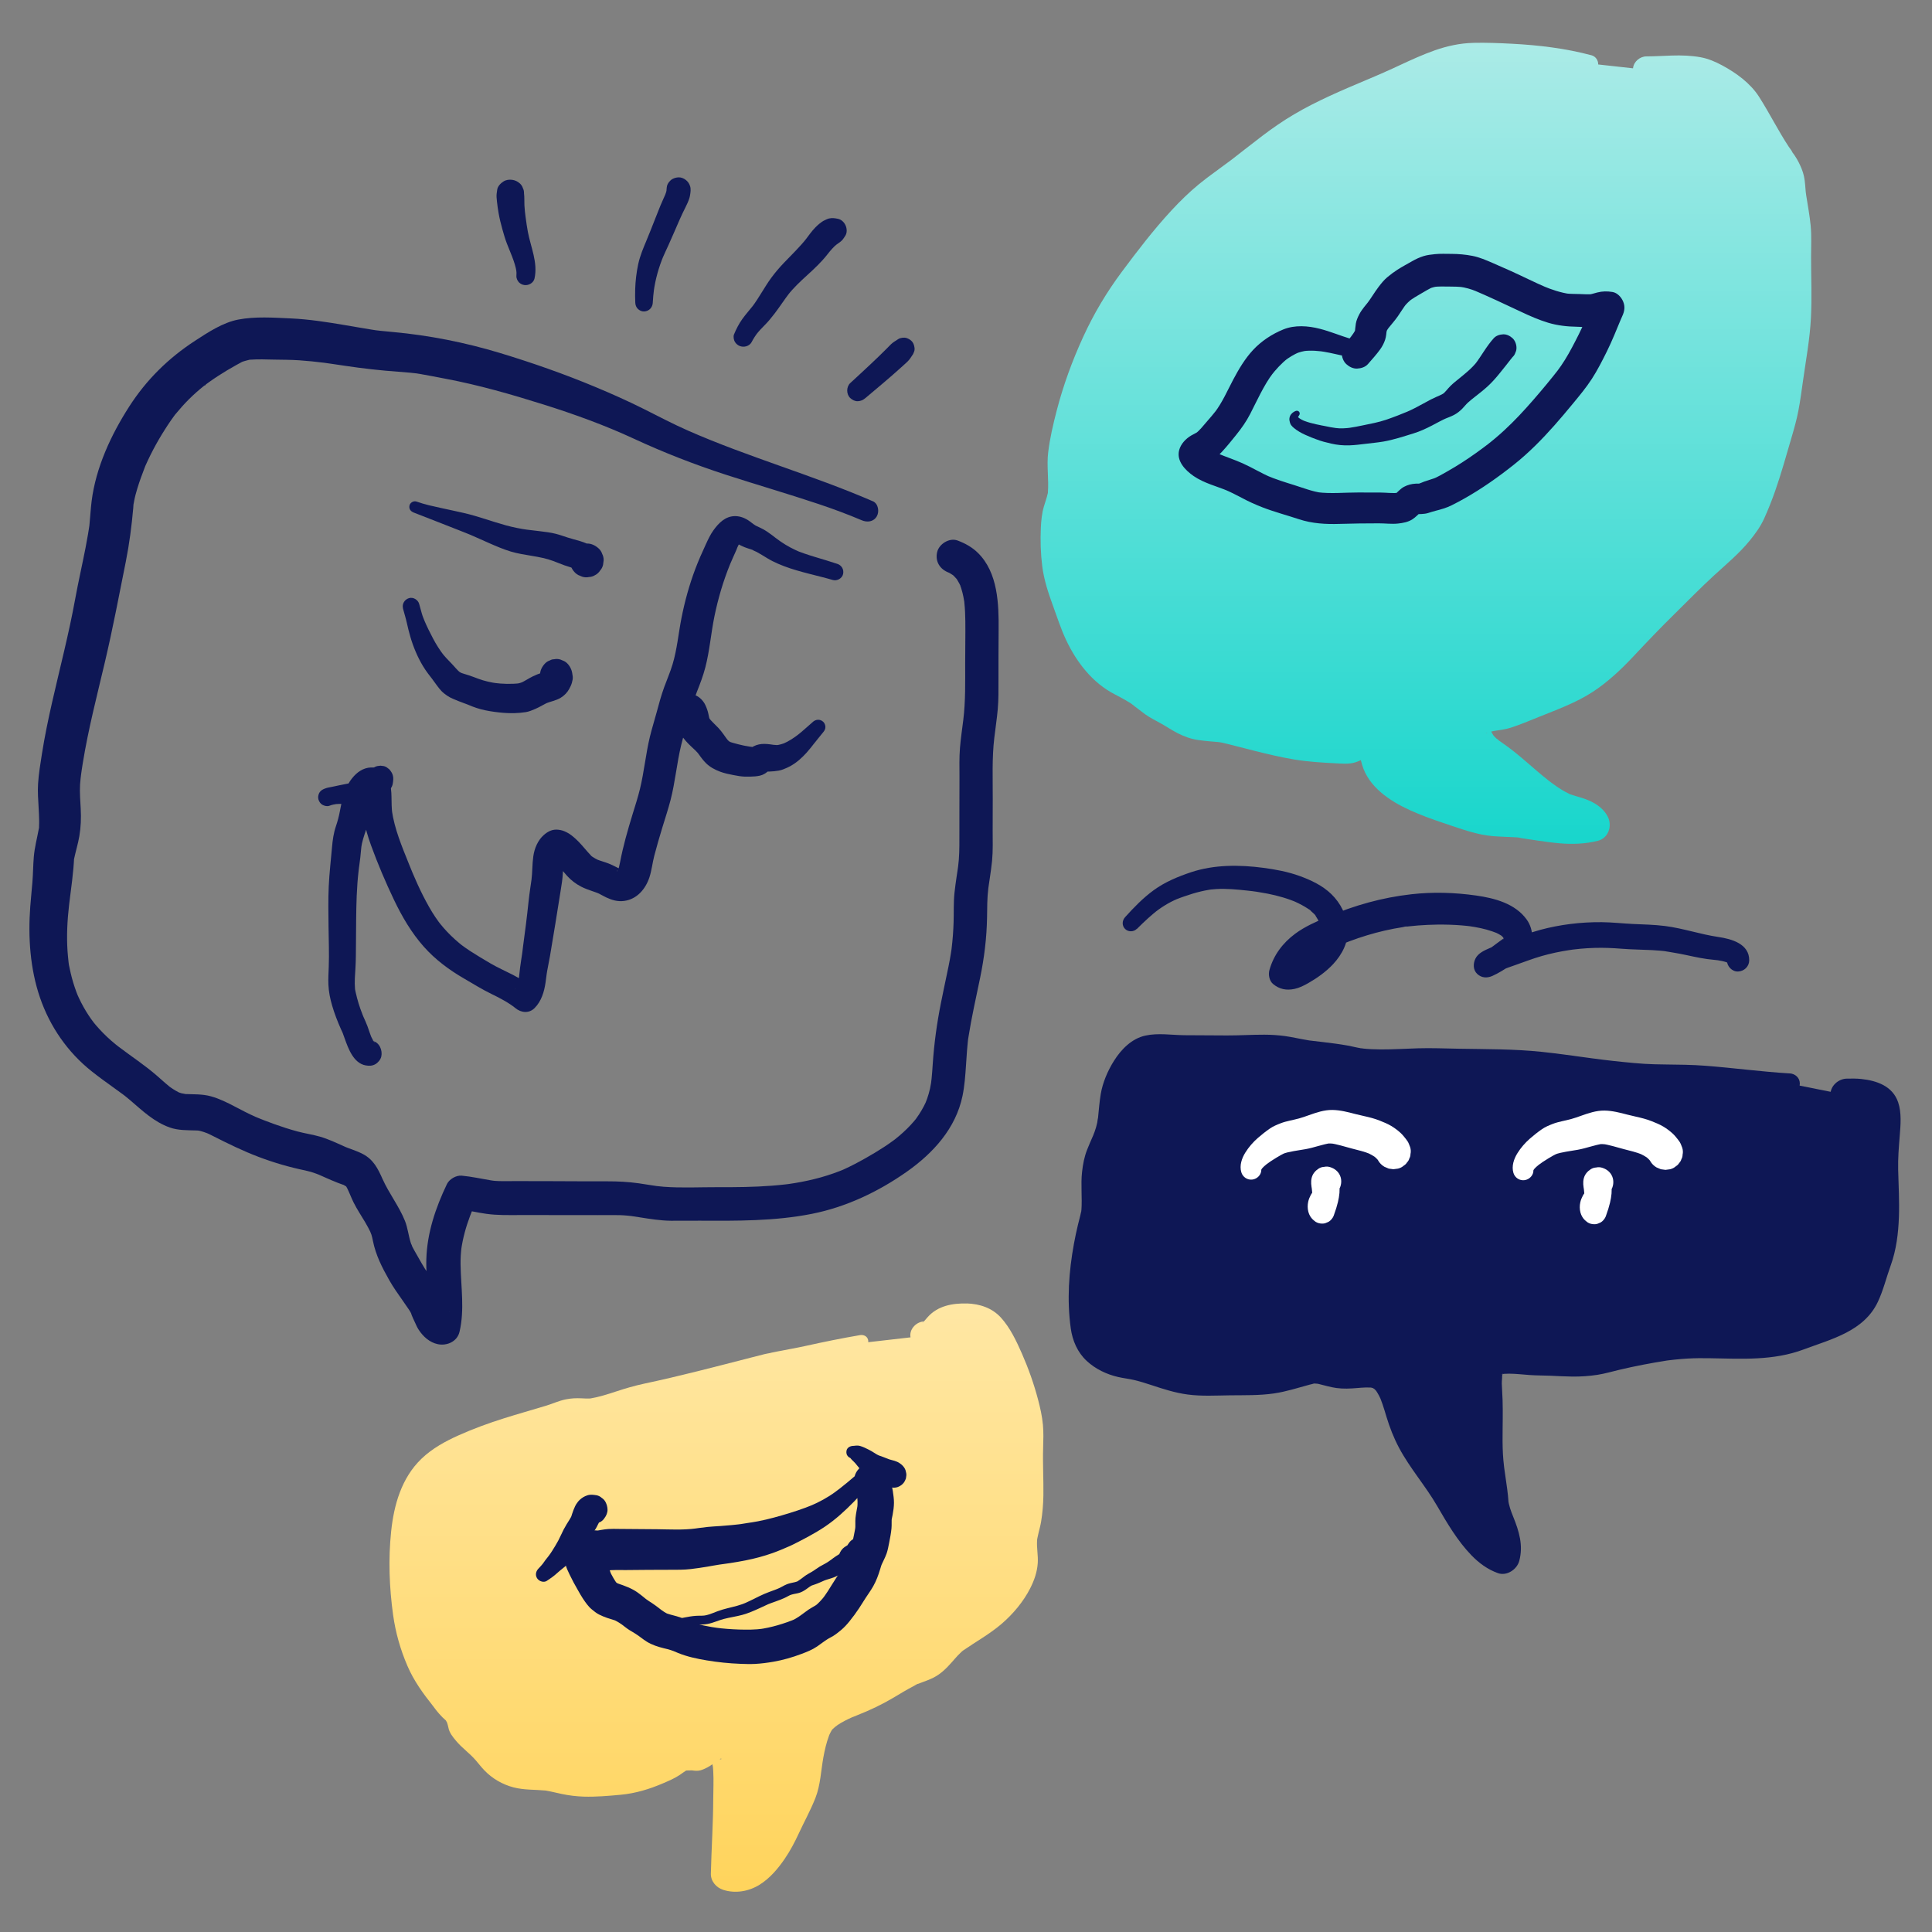 <svg fill="none" height="100" viewBox="0 0 100 100" width="100" xmlns="http://www.w3.org/2000/svg" xmlns:xlink="http://www.w3.org/1999/xlink"><rect x="0" y="0" width="100" height="100" fill="#808080" stroke="none"/><linearGradient id="a" gradientUnits="userSpaceOnUse" x1="73.809" x2="73.809" y1="2.213" y2="43.677"><stop offset="0" stop-color="#abebe7"/><stop offset="1" stop-color="#18d6cc"/></linearGradient><linearGradient id="b" gradientUnits="userSpaceOnUse" x1="37.083" x2="37.083" y1="67.463" y2="97.914"><stop offset="0" stop-color="#ffe7a4"/><stop offset="1" stop-color="#ffd45c"/></linearGradient><path d="m45.185 25.948c-3.128-1.357-6.461-2.29-9.558-3.653-.783-.344-1.536-.741-2.299-1.124-.819-.411-1.657-.784-2.502-1.137-1.623-.678-3.285-1.26-4.967-1.769-1.787-.54-3.656-.91-5.514-1.079-.207-.019-.414-.037-.62-.06-.096-.01-.192-.022-.289-.033.188.022.019.003-.016-.003-.065-.01-.13-.02-.195-.031-.451-.072-.9-.152-1.351-.228-.935-.158-1.878-.307-2.827-.35-.895-.04-1.834-.109-2.718.061-.798.154-1.56.659-2.234 1.097-1.378.897-2.518 2.019-3.407 3.404-.942 1.467-1.728 3.158-1.946 4.901-.051.409-.07.821-.113 1.231-.022.213-.005.039.002-.004-.007.049-.014.098-.022.147-.017.114-.036.228-.055.342-.038.228-.08.455-.124.682-.173.891-.377 1.776-.54 2.67-.326 1.794-.788 3.558-1.192 5.335-.201.884-.386 1.773-.527 2.669-.08.511-.167 1.027-.2 1.544-.028.423.007.848.03 1.271.011.204.022.408.025.612.002.108.001.217-.005.325-.002.036.005.107-.011.139.018-.118.02-.138.007-.058-.005.03-.01.06-.016.09-.087.468-.209.923-.25 1.4-.038.441-.037.885-.074 1.326-.035.422-.079.844-.111 1.267-.118 1.569-.009 3.21.505 4.708.515 1.5 1.431 2.824 2.675 3.811.364.289.74.562 1.118.832.163.117.325.233.486.353.049.037.099.073.147.111-.016-.012-.091-.071-.008-.005.087.07.173.14.257.212.637.547 1.234 1.119 2.042 1.405.438.155.896.139 1.352.153.023.001.213.011.105 0-.097-.009.054.011.061.013.083.02.166.042.247.069.055.018.109.038.164.059.007.003.139.06.051.02-.089-.04.044.022.05.025.067.033.135.065.201.099.783.397 1.556.777 2.379 1.088.788.298 1.587.53 2.411.7.188.039.371.094.551.161.042.015.082.033.124.048.142.051-.117-.053.021.008.095.042.19.084.284.126.236.105.473.209.714.302.079.03.159.06.239.087.101.034.079-.019-.032-.018.029-0.0.082.038.108.051.052.027.103.068.156.091.056.025-.173-.149-.054-.035.13.124-.098-.174-.031-.048.026.05.058.097.083.148.119.239.209.491.328.73.177.354.397.683.599 1.023.105.177.2.357.29.541-.067-.138.023.063.038.113.032.103.054.208.075.313.149.746.473 1.374.843 2.03.2.355.434.687.669 1.019.111.158.221.316.328.476.036.053.072.105.103.161.017.031.031.063.048.093.058.109-.018-.031-.026-.069.04.174.15.369.219.529.055.127.113.253.189.369.231.351.563.653.987.741.468.097 1.003-.132 1.122-.637.271-1.15.072-2.324.055-3.488-.002-.15.001-.3.009-.45.004-.076.01-.151.017-.227.002-.02.027-.245.015-.153-.011.084.026-.158.025-.152.013-.074.027-.149.042-.223.03-.148.066-.295.104-.442.078-.294.173-.583.28-.867.027-.071.055-.142.083-.213l.034-.085c-.016.037-.016.037 0-0.0.067-.154.138-.307.21-.459-.254.145-.507.291-.761.437.06.005.121.011.181.018-.139-.017.011.003.033.007.117.022.234.042.351.064.236.045.472.09.71.123.571.08 1.137.065 1.712.064 1.083-.002 2.166-.002 3.248.001.537.002 1.073.004 1.61-0.0.255-.002.507.005.76.031.046.005.093.01.139.015.155.018-.109-.016.045.005.138.019.276.042.414.063.538.084 1.081.174 1.627.179.482.004.965-.005 1.448-.003 1.956.009 3.923.028 5.851-.355 1.772-.352 3.441-1.145 4.914-2.183 1.363-.96 2.531-2.241 2.879-3.92.108-.522.145-1.059.181-1.589.016-.245.031-.489.05-.734.01-.131.022-.263.035-.394.019-.186.015-.157.04-.319.163-1.036.396-2.06.608-3.086.211-1.026.339-2.067.356-3.115.008-.502.003-.997.065-1.497.019-.15-.016.11.005-.039.006-.045.013-.089.019-.134.018-.119.036-.237.053-.356.044-.3.088-.602.118-.904.051-.521.031-1.046.031-1.569-0-.545.002-1.091.004-1.636.004-1.052-.044-2.109.08-3.156.058-.494.134-.987.179-1.483.045-.501.038-1.003.037-1.506-0-.861-0-1.721.008-2.582.013-1.359-.033-2.985-1.069-4.006-.304-.299-.658-.493-1.053-.642-.423-.16-.964.177-1.06.602-.112.49.149.889.602 1.06.16.06-.033-.02-.039-.018.009-.004.105.053.104.053.058.032.111.074.169.105.096.051-.111-.116-.043-.033.017.02.043.037.062.055.06.056.109.124.168.179.079.072-.08-.141-.035-.044.011.023.032.046.046.068.04.062.077.126.111.192.017.033.033.067.049.101.02.04.016.096.002.001-.018-.118-.004-.008.009.03.015.046.032.091.046.137.044.141.08.285.109.43.014.069.025.139.037.208.028.156.001-.029-.005-.048.014.047.013.104.018.152.033.315.045.632.049.948.008.72-.008 1.44-.008 2.16-.001.99.023 1.973-.099 2.958-.059.477-.131.954-.17 1.433-.042.506-.027 1.013-.026 1.521.002 1.057-.009 2.113-.005 3.17.002.496-.003.984-.068 1.477.016-.122-.021.138-.026.173-.015.104-.031.208-.047.312-.042.285-.083.57-.113.856-.052.502-.029 1.005-.045 1.508-.014.463-.048.924-.105 1.384.015-.121-.004.032-.006.047-.009.062-.018.123-.028.185-.017.109-.036.218-.056.327-.046.256-.101.511-.154.766-.104.497-.21.994-.309 1.492-.209 1.05-.352 2.094-.423 3.162-.016.246-.034.491-.058.737-.005.05-.045.358-.017.176-.018.115-.039.229-.064.342-.041.182-.092.361-.154.537-.013.036-.101.254-.062.167.042-.094-.008.015-.014.028-.031.064-.061.128-.094.191-.076.146-.16.287-.25.425-.051.078-.106.154-.16.23-.023.031-.104.121.007-.008-.03.035-.059.072-.089.108-.235.278-.497.533-.774.769-.072.062-.147.12-.221.181-.075.062.024-.018.033-.025-.038.029-.077.058-.115.086-.155.114-.314.224-.475.33-.315.207-.639.401-.968.586-.373.21-.75.411-1.141.587-.012.005-.151.064-.044.02-.042.017-.084.034-.126.05-.112.044-.224.086-.337.126-.225.079-.452.151-.681.215-.442.123-.891.219-1.343.293-.102.017-.204.032-.307.047-.148.021.115-.014-.034.004-.044.005-.088.011-.132.016-.236.027-.472.05-.709.068-.925.071-1.853.08-2.781.076-.933-.003-1.888.049-2.818-.022-.124-.009-.249-.023-.372-.038.021.003.104.014.001-0-.061-.009-.123-.018-.184-.028-.245-.038-.49-.079-.736-.113-.543-.076-1.071-.103-1.619-.102-1.044.003-2.089-.006-3.134-.009-.508-.002-1.016-.003-1.525-.002-.254 0-.508.002-.762.002-.128 0-.256-.003-.384-.013-.046-.004-.093-.008-.139-.013.136.015-.058-.009-.082-.014-.507-.084-1.006-.198-1.519-.244-.283-.026-.639.181-.761.437-.587 1.227-1.027 2.522-1.066 3.893-.016.571.042 1.142.066 1.712.012.285.015.57-.001.855-.005.083-.013.165-.018.248-.013.176.017-.064-.003.04-.026.14-.052.277-.089.415.374-.212.748-.424 1.121-.637-.155-.038.153.096.024.013.183.116.111.093.067.042-0-0.0.103.165.06.079-.025-.05-.059-.099-.087-.147-.106-.186.048.147-.027-.054-.109-.293-.204-.601-.363-.871-.199-.339-.45-.649-.671-.974-.223-.327-.411-.67-.606-1.013-.069-.121-.139-.242-.202-.367-.024-.047-.061-.203-.041-.082.019.117.012.028 0-.008-.015-.045-.031-.09-.045-.136-.114-.366-.149-.748-.292-1.105-.309-.768-.826-1.418-1.162-2.172-.236-.53-.467-.997-1.01-1.284-.176-.093-.364-.166-.55-.235-.08-.029-.16-.056-.239-.087-.055-.021-.11-.043-.164-.066.091.038.041.017-.02-.011-.409-.183-.821-.38-1.253-.504-.382-.11-.78-.165-1.165-.269-.404-.109-.803-.238-1.197-.379-.175-.063-.35-.128-.524-.196-.1-.039-.199-.079-.299-.119-.042-.017-.084-.035-.126-.052-.142-.058.115.052-.024-.01-.364-.162-.714-.343-1.066-.529-.395-.208-.806-.412-1.238-.532-.455-.127-.917-.1-1.382-.121.147.007-.095-.023-.147-.038-.038-.011-.076-.024-.114-.037-.016-.005-.133-.059-.035-.012.101.048-.018-.012-.031-.019-.046-.026-.092-.049-.138-.076-.079-.046-.156-.097-.231-.149-.032-.023-.064-.046-.096-.069.011.008.114.094.033.025-.071-.06-.143-.118-.213-.178-.14-.121-.277-.245-.416-.367-.649-.569-1.373-1.038-2.058-1.561.106.081-.072-.057-.101-.081-.084-.068-.166-.137-.247-.208-.152-.132-.298-.271-.438-.415-.122-.125-.24-.255-.354-.388-.051-.061-.101-.123-.151-.184.121.148-.058-.081-.088-.124-.192-.272-.365-.558-.517-.855-.04-.079-.079-.159-.117-.239-.015-.032-.104-.233-.06-.131.045.107-.004-.011-.011-.028-.018-.047-.037-.094-.055-.141-.031-.083-.061-.167-.089-.25-.11-.326-.197-.66-.266-.997-.008-.037-.012-.077-.022-.114l-.007-.038c.015.14.013.131-.007-.028-.009-.068-.019-.135-.028-.203.001.009.019.171.009.059-.018-.183-.039-.364-.051-.548-.053-.801-.011-1.601.081-2.397.049-.423.108-.844.158-1.267.024-.205.046-.409.064-.615.008-.096.016-.191.022-.287.003-.048.007-.096.009-.144.007-.205-.026.077-0-.043.084-.401.208-.794.277-1.198.08-.469.097-.933.072-1.407-.022-.423-.058-.848-.034-1.272.012-.207.04-.413.066-.619-.027.212.012-.078.022-.147.017-.113.035-.227.053-.34.286-1.766.738-3.498 1.147-5.238.404-1.719.735-3.458 1.08-5.19.183-.918.301-1.836.384-2.768.009-.101.008-.217.033-.315-.003.01-.033.195-.007.066.009-.045.015-.091.024-.137.041-.215.1-.425.163-.634.116-.384.257-.756.4-1.13.045-.118-.023.051-.027.061.014-.041.035-.081.052-.12.041-.093.083-.186.127-.278.087-.185.178-.367.273-.548.186-.353.388-.699.603-1.036.103-.163.209-.324.319-.482.048-.069.097-.137.146-.204.025-.033.05-.066.075-.1.094-.127-.166.203.005-.004.223-.268.452-.53.7-.776.252-.25.519-.486.797-.707.027-.021.072-.046.093-.073-.103.137-.11.084-.033.028.064-.047.128-.094.192-.14.151-.108.305-.212.461-.314.306-.199.621-.385.94-.563.084-.047.17-.092.255-.139.015-.009.153-.08.035-.023-.114.055.016-.005.037-.012.084-.027.168-.053.255-.073.034-.008.13-.039.172-.034-.079-.01-.162.015-.026.005.406-.029.811-.013 1.218-.004.434.009.867.005 1.301.035.434.03.866.073 1.297.128.048.006.096.012.143.019-.017-.002-.167-.024-.042-.005.112.017.224.032.336.048.225.033.45.067.675.1.911.136 1.817.238 2.736.303.207.015.413.03.619.051.112.011.224.024.335.037.119.014-.007-0-.026-.003.065.011.13.02.195.031.442.075.881.165 1.321.248 1.72.325 3.399.808 5.068 1.333 1.61.506 3.194 1.083 4.67 1.768 1.556.722 3.142 1.338 4.773 1.869 1.585.515 3.186.978 4.767 1.506.763.255 1.517.534 2.257.848.283.12.611.085.78-.205.141-.241.079-.657-.205-.78z" fill="#0e1755"/><path d="m76.245 2.218c.669-.016 1.344.011 2.013.046 1.386.073 2.777.238 4.12.598.212.057.351.263.344.475l1.803.199c.03-.341.355-.616.693-.617.441-.002.881-.03 1.321-.044.496-.015.991-.001 1.481.088.398.072.776.235 1.131.427.717.387 1.448.918 1.893 1.613.542.848.991 1.754 1.543 2.595.059.089.137.177.183.272.03.043.019.035-.03-.026l.114.148c.022.032.044.065.065.098.134.205.24.417.333.644.107.262.157.52.18.803.01.124.018.248.031.371.005.048.011.097.017.146-.023-.185.008.052.012.074.079.521.18 1.038.229 1.563.049.527.02 1.062.02 1.59-.001 1.061.047 2.13-.008 3.189-.056 1.086-.257 2.155-.408 3.23-.073.517-.141 1.036-.239 1.55-.09.473-.221.932-.356 1.394-.27.918-.524 1.842-.84 2.746-.172.491-.363.977-.578 1.45-.191.421-.461.792-.753 1.149-.539.66-1.198 1.207-1.824 1.78-.717.656-1.396 1.358-2.09 2.039-.715.702-1.403 1.423-2.088 2.154-.641.684-1.327 1.332-2.114 1.848-.859.562-1.86.923-2.808 1.305-.478.192-.961.398-1.452.555-.272.087-.558.117-.839.162-.052.008-.103.02-.154.032.003.011.006.023.01.034.005.008.011.017.018.029.028.048.058.096.085.144l.001.003c.06.061.118.123.183.18.014.012.079.058.08.067-.001-.003-.004-.005-.005-.008.067.048.134.095.202.142.421.29.816.613 1.203.946.381.328.758.662 1.154.973.036.028.073.057.109.085-.082-.063-.086-.067-.012-.01.035.026.07.053.104.079.085.064.17.127.258.186.174.12.355.23.544.324.048.024.121.07.175.083.006.002.012.003.018.005.076.028.153.052.231.075.155.047.312.088.465.143.49.174.951.442 1.201.919.249.476.046 1.117-.511 1.257-.657.164-1.338.186-2.01.126-.383-.034-.764-.088-1.145-.144-.163-.024-.325-.049-.487-.073-.08-.012-.16-.025-.24-.036-.034-.005-.069-.01-.102-.015-.027-.004-.049-.014-.059-.019-.125-.024-.282-.021-.393-.029-.152-.011-.305-.016-.458-.021-.373-.013-.746-.038-1.112-.113-.682-.139-1.353-.387-2.012-.607-.581-.194-1.154-.403-1.712-.657-1.042-.475-2.141-1.204-2.474-2.36-.022-.075-.042-.151-.061-.228-.091.042-.184.083-.279.112-.335.105-.681.069-1.024.052-.719-.037-1.418-.078-2.131-.195-.686-.113-1.362-.274-2.036-.442-.321-.08-.642-.164-.963-.246-.174-.044-.349-.089-.523-.132-.07-.017-.14-.035-.21-.05-.048-.01-.097-.018-.145-.027-.004-.001-.012-.002-.021-.004.127.021-.033-.002-.058-.004-.048-.005-.097-.009-.145-.013-.072-.006-.145-.012-.217-.018-.228-.018-.453-.043-.679-.076-.376-.056-.723-.183-1.062-.357-.296-.152-.57-.341-.861-.501-.281-.155-.561-.295-.823-.481l-.514-.391c-.003-.003-.006-.005-.01-.008-.059-.046-.119-.092-.178-.139-.009-.007-.029-.019-.047-.031-.265-.166-.534-.312-.812-.455-1.148-.589-1.97-1.653-2.514-2.804-.274-.58-.466-1.186-.686-1.787-.246-.675-.465-1.336-.555-2.052-.081-.65-.101-1.325-.071-1.978.017-.374.055-.755.162-1.115.047-.158.102-.313.147-.471.018-.064.032-.129.049-.193.002-.006.003-.011.004-.016.001-.005.002-.011.002-.016.056-.695-.068-1.391.015-2.085.087-.733.259-1.462.444-2.176.339-1.307.804-2.575 1.366-3.803.55-1.201 1.216-2.318 2.005-3.377.812-1.09 1.651-2.186 2.576-3.184.442-.476.908-.932 1.41-1.345.275-.226.56-.438.847-.647l.847-.625c.028-.022.057-.044.085-.066.066-.051.132-.103.198-.154.122-.095.244-.191.366-.286.313-.245.627-.489.944-.729.526-.398 1.069-.775 1.638-1.11 1.185-.699 2.455-1.235 3.719-1.77.312-.132.626-.263.935-.401.092-.041.184-.089.28-.121-.005.002-.157.071-.065.025.07-.034.143-.064.214-.097.132-.06.262-.122.394-.183.596-.276 1.196-.553 1.816-.77.635-.222 1.298-.367 1.973-.383zm1.295 36.082c-.115-.084-0-.041.02.014-.006-.005-.013-.009-.02-.014zm-.572-.386-.001.001c-.042.018-.12.11.011-.004-.003.001-.006.002-.01.003zm.237.008c.007.018.014.034.023.044-.002-.002-.013-.023-.023-.044z" fill="url(#a)"/><path d="m92.629 56.088c-1.638-.062-3.262-.28-4.898-.308-.925-.016-1.857.062-2.781.026-2.399-.094-4.754-.622-7.159-.607-1.274.008-2.549-.001-3.824-.001-1.302 0-2.833.222-4.101-.066-1.024-.232-2.063-.232-3.087-.461-.968-.216-2.128-.066-3.124-.066-.917 0-1.834.005-2.751 0-.471-.003-1.056-.12-1.492.035-.655.232-1.081 1.103-1.308 1.731-.262.724-.157 1.524-.379 2.268-.163.546-.479 1.064-.615 1.615-.235.949.06 1.951-.196 2.916-.456 1.716-.754 3.714-.469 5.518.172 1.088 1.086 1.522 2.078 1.667 1.221.179 2.27.838 3.503.86.956.018 1.915-.013 2.871-.004 1.031.01 1.867-.307 2.812-.537.667-.162 1.136.214 1.794.248.525.028 1.089-.1 1.608-.025 1.151.167 1.359 1.779 1.72 2.747.559 1.502 1.541 2.453 2.321 3.805.529.916 1.566 2.742 2.615 3.113.31-1.017-.492-1.854-.563-2.809-.064-.866-.253-1.694-.291-2.542-.038-.834.003-1.686.003-2.521 0-.754-.331-2.144.572-2.393.589-.163 1.448.021 2.081.021 1.013 0 2.257.179 3.233-.066 1.596-.4 3.403-.798 5.076-.823 1.706-.025 3.522.254 5.122-.372.866-.339 1.824-.547 2.585-1.09 1.013-.723 1.013-1.573 1.417-2.638.638-1.682.371-3.566.371-5.373 0-.591.271-2.113.021-2.706-.219-.521-1.263-.582-1.8-.571" fill="#0e1755"/><path d="m92.629 55.56c-1.449-.087-2.889-.283-4.335-.395-.717-.056-1.434-.061-2.152-.069-.344-.004-.689-.011-1.033-.033-.437-.027-.621-.05-1.066-.092-.354-.034-.708-.074-1.062-.118-.17-.021-.34-.044-.51-.066-.096-.013.003.001.019.003-.052-.007-.104-.014-.156-.021-.091-.012-.182-.025-.273-.037-.751-.103-1.503-.208-2.257-.288-1.439-.152-2.885-.136-4.33-.163-.696-.013-1.394-.042-2.091-.021-.638.019-1.275.061-1.913.058-.321-.002-.641-.015-.96-.05-.034-.004-.07-.012-.104-.012.22.005.117.017.053.005-.067-.012-.134-.023-.201-.037-.175-.036-.349-.078-.526-.11-.414-.075-.832-.126-1.249-.176-.172-.021-.344-.04-.516-.061-.04-.005-.079-.01-.119-.015-.116-.014.056.008.064.009-.104-.005-.213-.031-.316-.048-.365-.06-.723-.147-1.089-.197-.352-.047-.704-.07-1.059-.071-.651-.002-1.302.042-1.953.039-.728-.004-1.456-.005-2.184-.012-.672-.006-1.36-.126-2.025.019-.71.154-1.255.715-1.628 1.308-.323.513-.585 1.125-.685 1.724-.066.398-.096.798-.137 1.199-.004.037-.009.074-.012.111-.009.118.012-.086.013-.09-.027.077-.028.176-.045.257-.035.168-.084.331-.143.491-.013.036-.104.247-.041.111.066-.143-.047.107-.063.144-.094.215-.188.43-.274.648-.149.377-.219.751-.264 1.155-.074.66.015 1.327-.034 1.989-.015.202-.006-.036.009-.05-.013.013-.016.092-.02.112-.015.074-.033.147-.051.22-.042.16-.083.321-.121.482-.076.319-.144.639-.203.961-.266 1.452-.367 2.909-.166 4.374.088.64.348 1.252.831 1.697.451.417 1.022.69 1.618.828.275.064.556.092.832.157.306.072.605.167.903.265.617.204 1.22.399 1.867.485.722.097 1.464.051 2.19.042.764-.009 1.521.013 2.28-.098.633-.092 1.239-.291 1.855-.457.068-.018.144-.029.209-.054.096-.038-.078.009-.094.006.036.005.09-.007.128-.008.059-.001.128.017.186.008 0 0-.21-.039-.109-.013.049.013.099.02.148.031.306.073.6.166.914.208.357.048.701.031 1.059.001.147-.012.295-.025.443-.029.085-.002.17-.002.254.002.024.001.085.016.107.008-.025.01-.201-.042-.086-.01.048.013.103.034.152.043.082.015-.123-.054-.121-.053.016.013.04.019.058.029.039.023.086.063.129.079.006.002-.162-.141-.103-.08.02.021.044.038.065.058.037.035.07.074.106.111.104.106-.115-.173-.033-.046.06.092.117.183.168.28.026.05.049.101.074.152.011.022.018.046.03.067.005.009-.077-.199-.045-.107.037.11.084.218.122.329.073.212.136.427.201.642.169.558.379 1.101.654 1.617.565 1.061 1.369 1.969 1.971 3.007.517.891 1.052 1.806 1.772 2.552.392.406.841.737 1.375.928.456.164.983-.186 1.103-.626.221-.811-.011-1.548-.313-2.297-.057-.141-.112-.282-.158-.427-.024-.076-.045-.153-.063-.232-.009-.039-.015-.078-.024-.117-.026-.108.015.191.004.025-.029-.467-.104-.932-.17-1.395-.015-.102-.029-.204-.043-.306-.024-.171-.004-.031 0.0.003-.006-.051-.013-.102-.019-.153-.026-.217-.046-.434-.058-.652-.022-.432-.021-.866-.015-1.299.008-.662.018-1.316-.026-1.977-.008-.12-.015-.24-.017-.361-.003-.139.026-.287.015-.424.001.008-.042.233-.013.099.006-.029.011-.057.017-.086.011-.048.029-.095.04-.142.023-.1-.097.18-.042.095.014-.021.026-.047.037-.07.016-.034.08-.109-.013.008-.102.128-.02.02.008.001.112-.075-.096.062-.085.062.007 0.0.058-.035.07-.042.089-.053 0 .056-.09.038.014.003.095-.026.098-.027.031-.007.087-.009.113-.022-.022.011-.212.016-.054.01.095-.004.189-.01.283-.009.353.002.704.045 1.056.07.356.026.713.02 1.07.036.378.017.757.039 1.135.044.438.005.87-.024 1.303-.09.386-.059.763-.173 1.142-.262.809-.191 1.621-.346 2.442-.476.136-.021-.14.017-.004 0.0.051-.006.101-.013.152-.019.088-.011.177-.021.266-.03.226-.024.452-.043.678-.056.391-.022.782-.024 1.174-.016 1.639.03 3.263.13 4.827-.455 1.443-.54 3.12-.937 3.841-2.465.286-.607.439-1.263.667-1.891.288-.797.392-1.66.422-2.504.029-.812-.019-1.623-.039-2.435-.014-.593.033-1.165.081-1.754.045-.56.103-1.206-.083-1.748-.289-.84-1.105-1.117-1.912-1.203-.247-.026-.493-.022-.741-.018-.444.007-.87.385-.85.85.02.454.373.858.85.85.114-.002.23.005.344.013.057.004.114.01.171.015.036.003.152.02.01-.001-.153-.022.002.001.036.007.133.023.265.055.394.095.038.012.22.088.076.019-.155-.075.067.054.093.059.006.001-.191-.138-.079-.06.011.008.049.058.055.058-.009 0-.133-.189-.071-.079-.003-.006-.067-.221-.046-.107.008.043.026.087.035.13.006.027.01.055.016.082.023.101-.019-.225-.011-.076.015.28.014.557-.004.837-.033.528-.113 1.054-.109 1.584.006.8.057 1.599.054 2.398-.001.396-.015.791-.056 1.185-.004.036-.009.073-.012.11-.011.133.023-.144.003-.013-.015.097-.03.193-.048.289-.036.192-.079.382-.133.57-.096.337-.23.662-.333.996-.086.279-.168.558-.268.831-.073.198.081-.155-.014.033-.028.054-.053.11-.083.163-.034.062-.071.123-.11.182-.008.012-.063.087-.062.089-.009-.014.136-.165.014-.024-.083.096-.209.262-.327.315.141-.064.066-.048.016-.014-.038.026-.075.052-.113.077-.086.056-.173.108-.263.158-.07.038-.141.075-.212.11-.041.02-.083.038-.124.058-.145.07-.007.007.019-.006-.176.082-.365.143-.548.207-.347.121-.698.232-1.041.362-.348.132-.698.241-1.065.31-.093.018-.19.041-.284.047.208-.013-.069.006-.127.012-.193.019-.387.031-.58.038-.783.03-1.566-.017-2.349-.03-1.673-.027-3.327.248-4.952.625-.375.087-.748.196-1.126.268-.016.003-.13.022-.13.023 0-.004.222-.024.033-.004-.079.008-.159.016-.238.021-.198.014-.397.018-.596.016-.724-.004-1.459-.029-2.181-.074-.722-.045-1.51-.199-2.201.093-.727.307-1.012.986-1.073 1.73-.04.491.048.981.049 1.471.002.84-.045 1.681-.001 2.52.024.463.09.923.154 1.381.013.089.025.179.038.268.006.046.046.342.022.152.027.207.051.415.069.623.034.394.106.754.24 1.124.11.304.241.603.326.915.021.077.036.155.054.233.032.14-.026-.058-.007-.059.002-0.0.008.129.008.119.002.071-.004.141-.006.212-.004.122.043-.17.004-.053-.017.051-.026.105-.041.157.368-.209.736-.418 1.103-.626-.137-.052.183.097.054.021-.046-.027-.094-.051-.14-.079-.041-.025-.08-.052-.119-.079-.159-.107.113.101.006.004-.182-.165-.354-.334-.515-.52-.082-.095-.157-.196-.239-.291-.001-.002.112.149.053.068-.017-.024-.035-.047-.053-.071-.041-.056-.081-.112-.121-.168-.151-.214-.294-.433-.433-.654-.242-.389-.461-.791-.7-1.182-.31-.507-.662-.985-1.003-1.471-.339-.482-.663-.977-.919-1.508-.03-.063-.059-.126-.088-.19-.074-.161.047.126-.017-.042-.043-.114-.086-.227-.124-.343-.067-.205-.127-.412-.189-.619-.315-1.036-.75-2.091-1.832-2.508-.617-.238-1.301-.09-1.941-.096-.071-.001-.143-.009-.214-.009-.115 0.0.095.004.091.014-.002.004-.135-.027-.127-.025-.132-.029-.262-.069-.391-.108-.325-.099-.662-.184-1.004-.186-.659-.004-1.331.267-1.969.413-.149.034-.299.065-.45.091-.037.006-.265.043-.115.019.149-.024-.009-.001-.047.003-.049.005-.098.009-.146.012-.337.024-.676.009-1.013.009-.705 0-1.409.013-2.114.001-.16-.003-.317-.014-.476-.024-.115-.007.096.014.097.014-.031-.01-.07-.011-.102-.017-.079-.014-.158-.029-.237-.047-.303-.068-.6-.161-.894-.26-.574-.193-1.143-.403-1.743-.5-.247-.04-.49-.088-.728-.168-.049-.017-.1-.044-.15-.055-.008-.002.212.104.124.052-.022-.013-.048-.022-.071-.033-.109-.053-.208-.117-.31-.182-.141-.09.168.153.049.036-.042-.041-.086-.08-.127-.123-.029-.031-.147-.175-.033-.032.117.147-.024-.05-.046-.09-.021-.037-.1-.211-.029-.045.071.166-.001-.018-.013-.06-.019-.065-.035-.132-.048-.199-.008-.045-.045-.292-.022-.138.023.158-.007-.076-.011-.115-.009-.085-.016-.169-.022-.254-.012-.159-.02-.318-.024-.476-.009-.333-.003-.667.017-1.0.009-.149.02-.297.034-.446.015-.168.06-.35.057-.519 0 .002-.03.208-.012.09.005-.037.01-.074.016-.11.013-.086.026-.171.04-.256.026-.158.054-.315.084-.472.134-.7.355-1.382.43-2.092.07-.661-.021-1.327.035-1.989.017-.2-.039.176.006-.02.019-.084.036-.167.06-.249.04-.138.141-.3.156-.439-.003.023-.095.22-.019.046.015-.033.029-.067.044-.1.029-.067.059-.133.087-.2.092-.214.187-.429.264-.649.13-.368.18-.754.225-1.14.018-.161.031-.322.046-.482.007-.074.015-.148.022-.222.003-.029.022-.156-.001-.01-.026.172.012-.068.014-.082.026-.145.059-.29.105-.43.018-.056.039-.111.06-.166.013-.033.026-.066.039-.099.05-.13-.028.07-.041.095.114-.226.215-.454.356-.666.016-.024.034-.048.05-.072.07-.109-.141.169-.057.071.037-.043.073-.087.112-.128.038-.04.082-.075.12-.116.068-.074-.107.077-.104.076.039-.018.074-.052.111-.074.039-.023.21-.102.04-.03-.173.074.029.007.072-.009.1-.036-.117.012-.12.012.042 0.0.087-.009.129-.011.078-.004.155-.005.233-.003.289.005.577.038.867.039.364.001.728-.002 1.092-.005.677-.005 1.357.003 2.034-.022.638-.023 1.277-.075 1.916-.042.083.004.165.01.247.017.035.003.07.008.104.011.114.008-.09-.013-.092-.013.153.052.347.067.506.096.401.074.808.124 1.214.169.333.037.707.029 1.031.115-.031-.008-.211-.031-.022-.003.04.006.079.012.119.018.079.012.159.026.237.04.17.031.339.072.509.101 1.307.222 2.609.065 3.923.033 1.421-.034 2.844-.058 4.265-.07 1.381-.011 2.756.148 4.128.289.693.071 1.387.138 2.083.176.7.039 1.402.005 2.101-.04.705-.046 1.407-.082 2.114-.075.696.007 1.391.051 2.086.093.696.042 1.392.081 2.089.093.285.005.527-.246.527-.527 0-.3-.242-.51-.527-.527z" fill="#0e1755"/><path d="m50.043 67.466c.668.022 1.31.231 1.768.737.479.53.798 1.21 1.083 1.857.339.773.621 1.566.836 2.382.113.431.211.862.252 1.307.036.396.023.794.011 1.19-.026.821.025 1.64.013 2.461-.007.455-.044.908-.118 1.356-.033.201-.087.397-.135.594-.022.089-.043.178-.059.269-.003.016-.008.039-.011.061-0.0.004-.001.008-.001.013l-.002.029c-.029.394.06.786.034 1.18-.031.469-.181.896-.393 1.312-.35.69-.892 1.333-1.478 1.836-.616.528-1.329.921-1.994 1.381-.004.002-.008.004-.011.006-.03.027-.061.054-.091.081-.061.056-.119.115-.176.175-.108.115-.209.235-.314.353-.265.302-.565.597-.926.781-.209.107-.432.187-.651.268-.052.019-.103.04-.155.059-.02.007-.034.009-.043.009-.062.029-.131.077-.179.102-.352.181-.69.388-1.03.591-.607.362-1.226.656-1.883.916-.077.031-.155.062-.232.094-.018.007-.037.014-.055.021-.129.056-.255.118-.38.183-.125.065-.248.136-.366.214-.065.043-.223.193-.037.019-.048.045-.102.084-.149.13-.022.021-.06.051-.093.083-.002.004-.004.009-.007.014-.019.032-.041.062-.06.095-.032.055-.057.114-.085.171-.01.025-.019.051-.028.076-.128.348-.211.711-.278 1.075-.128.698-.151 1.444-.411 2.108-.248.634-.583 1.235-.869 1.853-.206.447-.438.885-.715 1.292-.355.522-.768 1.013-1.308 1.352-.557.349-1.255.469-1.886.266-.358-.116-.646-.443-.637-.836.03-1.289.118-2.576.123-3.866.002-.481.029-.963 0-1.444-.004-.065-.009-.13-.015-.195-.007-.077-.066-.279.002-.011-.012-.049-.022-.099-.03-.149-.086.062-.173.122-.268.169-.115.056-.233.115-.357.147-.155.04-.293.021-.447 0-.007 0-.015.002-.023.002-.081.002-.161.002-.242.005l-.001.001c-.011.003-.02.003-.027.005-.106.066-.305.211-.334.23-.266.177-.571.305-.864.431-.704.301-1.411.516-2.177.589-.637.06-1.284.116-1.925.097-.378-.012-.76-.059-1.13-.137-.28-.059-.556-.13-.837-.178-.558-.053-1.117-.021-1.667-.165-.57-.15-1.096-.454-1.504-.88-.154-.161-.291-.338-.436-.508-.158-.185-.338-.348-.518-.51-.18-.162-.359-.325-.514-.512-.175-.211-.344-.413-.396-.69-.016-.085-.04-.167-.067-.248-.019-.038-.038-.075-.059-.111-.253-.219-.465-.471-.661-.742-.52-.653-.998-1.31-1.331-2.084-.366-.85-.615-1.724-.742-2.641-.197-1.415-.251-2.881-.103-4.305.144-1.39.537-2.786 1.577-3.783.552-.529 1.233-.901 1.926-1.211.762-.341 1.545-.626 2.341-.877.713-.225 1.432-.426 2.147-.643.351-.106.692-.265 1.053-.338.273-.055.541-.067.816-.053.151.008.302.016.453.008.451-.077.888-.216 1.322-.359.488-.162.974-.304 1.477-.411 1.853-.393 3.686-.877 5.521-1.348.239-.061.48-.121.719-.183.097-.025.184-.033.284-.054-.125.026.073-.021.079-.022.101-.021.203-.041.304-.061.475-.095.954-.175 1.427-.28.936-.208 1.876-.399 2.821-.561.182-.031.367.046.42.238.011.042.013.086.008.128l2.19-.251c-.004-.027-.009-.055-.011-.083-.017-.387.33-.72.704-.742.066-.074.13-.149.196-.224.514-.581 1.286-.726 2.025-.702zm-12.736 23.574c.059-.023.03-.032-.017-.005-.007.004-.015.008-.021.013h.001c-.001 0-.002.001-.003.001l-.001.001h-.002c-.008.003-.016.005-.024.008.002 0.0.005-0.0.007 0 .003-.001.007-.001.01-.002-.002.001-.003.002-.005.003.095.007.122-.034.055-.019zm0 0c-.012.005-.029.01-.05.016.003-.002.006-.004.009-.006.001 0.0.003-.002.004-.002.005-.002.011-.002.016-.004.008-.002.015-.003.021-.004zm5.753-1.507c-.021.023-.039.046-.046.066.003-.004.026-.038.046-.066zm4.745-21.123c-.085.046-.061.069-.021.025.003-.004.005-.008.009-.012-.016.008-.028.015-.028.015.007-.007.021-.013.035-.021.002-.002.004-.005.006-.007z" fill="url(#b)"/><g fill="#0e1755"><path d="m20.858 31.497c.065.245.143.488.198.736.054.246.115.491.186.734.151.519.364 1.026.64 1.491.169.285.374.54.577.8l-.101-.13c.09.117.171.24.261.357.075.098.148.199.235.287.087.089.188.166.29.236.173.12.384.196.576.276.153.064.311.113.465.177-.058-.024-.116-.049-.173-.073.291.123.576.244.882.324.315.082.637.13.96.165.262.029.527.04.791.034.19-.005.374-.022.563-.051.18-.028.342-.099.509-.171.239-.102.456-.249.696-.351l-.187.079c.261-.108.545-.151.791-.298.189-.113.343-.27.448-.464.055-.102.107-.208.138-.321.004-.014.007-.028.01-.043.002-.007.003-.015.004-.022.035-.112.04-.224.015-.336-.01-.077-.019-.142-.042-.214-.062-.195-.195-.398-.382-.497-.066-.028-.132-.056-.199-.084-.111-.035-.221-.04-.331-.015-.075 0-.145.019-.21.057-.103.034-.192.091-.268.172-.143.156-.259.369-.243.588.008.114-0.0.207.033.329.009.033.018.065.023.098-.01-.073-.019-.145-.029-.218.004.033.005.066.002.099l.028-.211c-.002.008-.004.015-.007.022.027-.063.053-.126.08-.19-.011.024-.024.046-.039.068l.124-.16c-.021.027-.044.05-.07.071l.16-.124c-.048.037-.1.064-.155.088l.189-.08c-.083.035-.169.062-.255.09-.154.051-.306.111-.452.181-.233.112-.445.265-.684.366.061-.026.123-.052.184-.078-.116.048-.236.081-.36.098l.204-.027c-.456.055-.926.042-1.381-.018.066.009.132.018.198.027-.341-.046-.679-.123-1.003-.243-.159-.059-.316-.12-.477-.173-.162-.053-.328-.096-.486-.161.056.023.111.047.166.07-.09-.038-.172-.084-.249-.144l.138.106c-.181-.144-.319-.331-.48-.495-.172-.175-.34-.35-.491-.545.031.041.063.081.094.122-.209-.272-.392-.564-.552-.868-.16-.303-.312-.61-.446-.925l.047.111c-.066-.157-.132-.313-.179-.477-.047-.161-.091-.323-.134-.485-.058-.22-.312-.375-.534-.303-.226.073-.365.299-.303.534z"/><path d="m42.077 37.364c-.275.232-.533.482-.818.702l.097-.075c-.255.197-.525.378-.823.504l.141-.059c-.163.068-.332.117-.507.141l.173-.023c-.109.014-.216.01-.325-.004.061.008.122.016.183.025-.213-.029-.429-.071-.645-.071-.191 0-.364.034-.536.119-.101.05-.183.132-.272.202l.151-.117c-.021.016-.043.029-.067.041l.179-.076c-.02.007-.039.013-.06.016l.201-.027c-.145.017-.297-.011-.441-.03.069.009.139.019.208.028-.106-.014-.213-.029-.319-.043.07.009.14.019.21.028-.204-.029-.406-.072-.605-.124-.173-.045-.349-.088-.515-.158.065.027.13.055.195.082-.086-.037-.168-.083-.243-.14.055.043.111.085.166.128-.085-.067-.158-.147-.224-.232.043.056.086.111.129.167-.177-.231-.328-.479-.528-.692-.169-.179-.356-.34-.506-.534.044.057.088.114.132.171-.054-.072-.107-.148-.143-.231l.086.203c-.038-.093-.056-.194-.076-.292-.036-.18-.087-.33-.166-.499-.09-.194-.263-.384-.455-.48-.213-.107-.437-.16-.676-.094-.152.042-.281.127-.393.235-.116.112-.184.253-.234.404l-.025.186c-.004.097.017.186.06.27.062.148.154.242.287.335.005.003.01.007.015.011-.049-.038-.098-.075-.146-.113.013.01.024.021.035.034l-.123-.16c.007.009.011.018.017.028.038.064.093.139.137.179l.171.132c.069.032.139.061.21.088l-.202-.085c.017.007.032.016.047.027-.057-.044-.114-.088-.171-.132.017.014.032.029.045.047l-.133-.172c.02.028.036.058.05.089l-.086-.203c.048.116.073.242.101.363.044.188.105.376.209.54.142.225.322.424.516.605.147.137.297.271.421.429l-.13-.168c.155.202.291.421.473.601.219.216.464.346.749.454.222.083.462.131.694.176.192.038.389.073.584.078.091.003.183.002.275 0.0.167-.002.34-.014.502-.05.168-.037.311-.131.437-.244.039-.035.072-.077.113-.111l-.149.115c.013-.009.024-.016.038-.024-.058.025-.117.049-.175.074.043-.018.091-.025.138-.032-.064.009-.129.017-.193.026.097-.013.195-.015.292-.017.155-.002.309-.022.462-.046.09-.014.176-.04.26-.074.118-.048.237-.097.349-.159.319-.176.601-.428.844-.698.149-.166.286-.342.422-.518l-.07.091c.033-.038.063-.079.093-.12l-.069.09c.163-.201.32-.406.486-.604.066-.078.111-.162.111-.267 0-.093-.041-.204-.111-.268-.161-.148-.373-.137-.535 0z"/><path d="m43.332 29.184c-.374-.127-.753-.236-1.131-.351-.188-.057-.376-.116-.562-.18-.093-.032-.185-.065-.277-.101-.085-.034.033.015-.05-.021-.048-.021-.095-.042-.142-.064-.363-.168-.697-.374-1.014-.618-.146-.113-.292-.227-.447-.329-.073-.049-.148-.094-.226-.136-.037-.02-.075-.04-.113-.058-.027-.013-.053-.026-.08-.038-.015-.007-.224-.111-.137-.06.07.041-.03-.018-.047-.028-.033-.019-.064-.041-.095-.063-.077-.055-.15-.115-.227-.169-.209-.149-.464-.252-.724-.254-.51-.004-.856.35-1.132.733-.165.229-.278.477-.396.732-.196.422-.384.848-.548 1.283-.308.819-.541 1.665-.71 2.523-.158.799-.226 1.611-.46 2.394-.121.406-.292.792-.436 1.19-.153.423-.272.859-.388 1.293-.115.428-.25.852-.354 1.283-.106.442-.18.891-.254 1.34-.074.449-.148.898-.255 1.341-.107.442-.249.875-.382 1.31-.253.827-.492 1.652-.652 2.502-.03.162-.069.323-.133.475.028-.066.056-.132.084-.198-.02.044-.041.088-.067.13-.049.081-.108.068.045-.051-.022.017-.071.066-.087.086.107-.078.126-.094.058-.048-.023.014-.047.027-.072.038.066-.028.132-.056.197-.083-.046.019-.091.032-.14.041.073-.01.146-.02.219-.029-.046.005-.091.005-.137.002l.219.029c-.083-.012-.159-.035-.236-.067l.197.083c-.249-.109-.478-.248-.732-.348-.212-.084-.434-.139-.645-.224l.195.082c-.087-.037-.172-.077-.255-.124-.037-.021-.074-.044-.109-.067-.025-.016-.049-.034-.074-.051-.097-.067.04.042.052.041-.025.001-.09-.083-.108-.101-.05-.051-.098-.104-.145-.158-.205-.232-.399-.476-.63-.683-.14-.126-.291-.252-.461-.335-.163-.079-.249-.108-.416-.13-.298-.04-.54.074-.762.269-.315.276-.488.697-.546 1.105-.059.411-.044.825-.096 1.236l.029-.212c-.061.435-.131.868-.178 1.305-.043.398-.084.796-.137 1.193.009-.067.018-.135.027-.202-.06.447-.121.894-.176 1.343-.012.095-.023.19-.035.284-.005.043-.009.087-.017.129.035-.196.004-.031-.003.015-.031.22-.069.439-.097.66-.016.124-.028.249-.042.374-.004.036-.009.073-.013.11-.015.118.005-.017.008-.058-.006.074-.022.149-.036.223-.025.133-.062.259-.103.388-.04.125.079-.153.017-.04-.016.029-.03.059-.048.088-.034.057-.104.1.036-.035-.023.022-.042.048-.064.071h.99c-.351-.288-.723-.533-1.126-.74-.385-.198-.78-.37-1.154-.589-.357-.209-.716-.423-1.064-.649-.157-.102-.307-.21-.457-.322-.061-.045.06.047.057.044-.016-.014-.034-.026-.05-.04-.033-.027-.067-.053-.099-.081-.077-.063-.152-.128-.226-.195-.276-.248-.532-.519-.764-.808-.031-.039-.124-.176-.009-.009-.025-.036-.052-.07-.078-.105-.056-.077-.111-.154-.164-.233-.116-.172-.223-.348-.325-.528-.215-.378-.409-.766-.59-1.161-.09-.196-.172-.395-.26-.592-0-0.0.057.137.026.06-.009-.023-.019-.046-.029-.069-.019-.046-.038-.092-.057-.138-.044-.108-.088-.216-.132-.324-.362-.9-.746-1.808-.884-2.775l.027.201c-.041-.305-.04-.606-.045-.913-.004-.25-.026-.515-.111-.751-.147-.406-.482-.769-.95-.753-.405.013-.732.251-.977.558-.388.487-.519 1.082-.628 1.682-.051.278-.12.538-.211.806-.119.349-.169.715-.201 1.082-.058.67-.138 1.341-.169 2.013-.032.697-.019 1.394-.011 2.091.007.694.037 1.393.011 2.087-.011.311-.032.622-.017.933.017.367.09.723.193 1.074.119.409.273.805.445 1.195.035.078.069.157.107.233.058.116-.074-.192-.008-.017.037.098.071.198.107.297.186.518.456 1.275 1.085 1.387.178.032.346.028.506-.066.136-.08.266-.236.302-.393.073-.32-.097-.744-.459-.809-.086-.015-.019-.038.076.042-.011-.009-.044-.029-.057-.033.105.033.128.108.061.041-.042-.042-.071-.112.036.054-.066-.102-.124-.202-.176-.312-.054-.114.062.157.016.039-.012-.03-.024-.061-.036-.091-.019-.05-.038-.101-.056-.152-.041-.115-.079-.231-.12-.345-.057-.155-.126-.303-.193-.454-.012-.026-.085-.185-.014-.03-.018-.039-.033-.079-.048-.119-.041-.103-.08-.207-.117-.312-.062-.177-.117-.356-.165-.538-.026-.098-.05-.197-.072-.296-.011-.047-.019-.095-.03-.142-.012-.074-.011-.059.004.047-.004-.03-.007-.06-.01-.091-.032-.364.001-.731.023-1.095.025-.406.021-.813.026-1.22.009-.832.004-1.665.038-2.497.018-.443.05-.885.101-1.325.006-.052.013-.103.019-.155.011-.084.009-.069-.006.043.005-.035.01-.069.015-.104.021-.15.042-.299.058-.45.024-.225.04-.451.068-.676-.009.067-.018.135-.027.202.046-.343.151-.652.265-.977.093-.266.132-.543.184-.819.026-.136.054-.273.089-.407.016-.063.034-.126.054-.189.012-.036.024-.073.037-.109.011-.03.057-.142.003-.012-.054.129-.008.022.007-.007.016-.031.033-.062.051-.092.012-.019.025-.038.037-.057.064-.104-.133.143-.018.027.025-.026.048-.053.074-.079.104-.102-.039.044-.061.039-.001-0.0.071-.042.073-.045-.014.018-.215.07-.098.051-.068.009-.136.018-.204.028.013-.002.026-.002.038-0l-.204-.028c.086.013.035.042-.115-.056.015.01-.172-.147-.111-.086.072.072-.132-.178-.07-.089.019.028.051.112-.008-.028-.065-.152-.005.006.005.047.013.053.021.106.029.16l-.027-.203c.021.173.017.346.02.52.006.29.042.579.086.866.074.476.213.939.377 1.39.348.956.75 1.905 1.189 2.823.415.867.899 1.698 1.54 2.421.596.673 1.321 1.21 2.096 1.658.469.271.924.558 1.412.794.233.112.464.229.687.359.107.063.213.128.316.198.058.04.114.082.172.122.063.044-.047-.037-.048-.038.03.032.076.061.11.09.291.243.703.287.99 0 .354-.353.5-.846.57-1.328.021-.148.041-.296.059-.444.004-.028.026-.21.008-.063-.018.141.007-.036.013-.07.045-.264.104-.525.149-.789.195-1.133.373-2.268.555-3.404.047-.291.095-.579.11-.874.011-.22.017-.44.046-.659l-.029.213c.021-.144.052-.285.105-.42l-.081.192c.03-.069.069-.128.105-.194-.099.179-.106.129-.046.067.129-.132-.146.098-.04.024l-.407.11.02.002-.214-.029c.037.006.07.017.105.03l-.193-.081c.043.019.082.043.122.068.123.074-.138-.115-.072-.059.019.017.039.032.058.049.092.08.177.169.259.259.164.18.316.371.479.552.207.229.464.425.739.565.323.164.67.248 1.002.388-.065-.028-.131-.055-.196-.083.165.074.318.171.482.248.302.141.596.227.932.182.661-.089 1.105-.615 1.305-1.219.118-.358.156-.745.25-1.111.125-.485.267-.966.412-1.445.145-.478.304-.954.43-1.437.121-.466.202-.94.28-1.415.08-.482.157-.966.273-1.441.115-.472.261-.937.387-1.406.124-.459.254-.917.43-1.359.163-.411.32-.821.431-1.249.226-.866.292-1.763.471-2.639.19-.929.458-1.84.817-2.719.055-.136-.062.141-.003.007.023-.053.046-.105.069-.158.026-.057.051-.115.075-.173.08-.188.175-.372.242-.564.038-.109-.082.182-.016.041.017-.037.034-.073.052-.11.037-.073.078-.143.122-.213.075-.118-.098.119-.031.046.007-.008.196-.253.074-.096-.072.092-.043.056-.022.034.064-.067-.161.103-.057.048.058-.03-.126.053-.104.044.114-.046-.129.013-.062.01.067-.002-.095-.006-.094-.013 0-.003.063.018.072.02.106.024-.142-.069.002.001.085.041.166.088.251.129.117.057.237.107.362.144.051.015.102.031.153.048.021.007.041.015.061.022.084.032.041.031-.009-.006.067.049.162.076.236.116.091.049.18.102.269.156.182.11.36.224.55.32.789.399 1.667.594 2.519.813.2.051.4.104.598.162.218.064.482-.077.534-.303.055-.241-.073-.456-.303-.534z"/><path d="m17.051 41.706c.122-.049.253-.073.382-.094l-.122.016c.153-.02.312-.016.466-.02.169-.004.338-.009.507-.018.217-.012.433-.035.648-.069.153-.024.306-.057.451-.112.249-.095.453-.209.647-.395l-.133.103c.067-.048.136-.098.197-.154.011-.01.022-.021.032-.031.082-.086.172-.209.195-.328.017-.085.029-.173.034-.26.005-.07-.005-.149-.023-.214-.033-.12-.102-.217-.182-.31l-.131-.101c-.074-.047-.154-.073-.24-.076-.057-.015-.114-.015-.171 0-.086.004-.166.029-.24.076-.15.067-.221.207-.314.33l.109-.141c-.08.102-.16.201-.194.329-.004.016-.007.033-.011.05-.007.03-.017.06-.029.088.022-.052.044-.105.066-.157-.009.015-.019.028-.03.042l.102-.132c-.047.059-.101.111-.16.157.043-.033.086-.066.128-.099-.107.082-.227.145-.35.197l.143-.06c-.273.114-.564.182-.853.242-.143.03-.287.057-.43.085-.131.026-.261.06-.393.083-.118.02-.237.044-.348.088-.115.046-.209.1-.274.211-.058.098-.082.243-.046.354.036.111.105.218.211.274.102.054.241.091.354.046z"/><path d="m21.397 26.523c.785.311 1.576.609 2.36.923.221.089.444.173.664.266l-.121-.051c.34.144.674.301 1.012.448.37.162.746.325 1.134.441.721.214 1.487.223 2.194.489.192.072.381.153.574.221.171.06.347.106.514.175l-.173-.073c.118.05.228.112.33.19-.113-.277-.226-.554-.339-.832-.059.161-.066.357-.02.521.056.203.213.423.402.522l.209.088c.116.036.232.042.349.016.116-.005.225-.04.325-.104.102-.055.184-.13.245-.225.077-.084.129-.183.157-.297l.031-.233c.004-.12-.021-.233-.075-.337-.035-.108-.096-.202-.181-.281-.167-.153-.385-.267-.618-.256-.174.008-.334.054-.484.146h.743c-.371-.254-.822-.318-1.24-.455-.208-.068-.415-.142-.627-.196-.266-.068-.543-.099-.815-.133-.264-.034-.529-.06-.793-.095l.172.023c-.38-.052-.756-.128-1.126-.228-.368-.1-.731-.219-1.095-.334-.36-.114-.722-.223-1.09-.308-.388-.089-.777-.17-1.165-.255-.214-.046-.428-.094-.641-.145-.223-.053-.44-.121-.656-.194-.145-.049-.325.056-.358.203-.038.168.051.298.204.358z"/><path d="m69.924 17.542c-.54-.162-1.063-.384-1.609-.524-.608-.156-1.297-.208-1.891.034-.587.239-1.137.601-1.57 1.067-.418.45-.736.989-1.022 1.528-.306.579-.566 1.186-.965 1.708l.126-.163c-.174.225-.361.439-.547.654-.179.208-.349.425-.564.598.055-.042.109-.085.164-.127-.121.094-.261.148-.392.226-.277.165-.53.428-.618.746-.158.574.321 1.058.746 1.351.536.369 1.193.525 1.787.774-.065-.027-.13-.055-.195-.082.303.129.599.275.889.431.35.189.71.352 1.081.496.617.239 1.258.407 1.886.615.684.226 1.389.266 2.105.243.679-.022 1.356-.028 2.035-.029.327-.001.663.046.989.011.262-.028.521-.074.748-.22.172-.111.298-.258.453-.386l-.161.124c.038-.029.077-.052.121-.071-.063.027-.126.053-.19.08.042-.015.083-.025.128-.032-.07.009-.141.019-.211.028.229-.021.455-0.0.678-.07.125-.039.249-.08.376-.112.29-.074.559-.149.83-.283.221-.109.438-.225.652-.346.91-.512 1.766-1.116 2.583-1.766.761-.605 1.446-1.3 2.09-2.027.323-.364.636-.737.946-1.113.345-.419.696-.837.991-1.293.29-.449.532-.926.77-1.404.285-.573.516-1.165.763-1.754-.029.068-.057.135-.086.203.042-.1.085-.198.13-.297.117-.255.155-.489.043-.755-.093-.221-.297-.45-.549-.491-.278-.045-.512-.043-.788.025-.141.035-.277.083-.42.107.075-.01.15-.02.225-.03-.24.032-.482.013-.723.004-.238-.009-.474-.002-.712-.031.075.01.15.02.225.03-.49-.067-.96-.227-1.414-.418l.202.085c-.626-.267-1.233-.577-1.853-.857-.315-.142-.63-.282-.947-.418-.344-.148-.682-.296-1.051-.368-.355-.069-.717-.1-1.079-.102-.285-.001-.574-.015-.859.014-.198.02-.402.043-.593.103-.208.065-.406.159-.594.267-.25.144-.506.278-.75.434-.186.119-.364.253-.532.395-.172.146-.307.315-.444.495-.218.286-.395.6-.615.885.044-.057.088-.113.131-.17-.179.229-.383.448-.517.707-.077.149-.149.311-.177.477-.029.167-.036.334-.057.501.01-.072.019-.145.029-.217-.01.065-.027.126-.052.188l.082-.194c-.073.162-.179.308-.287.448l.126-.163c-.108.14-.221.279-.337.412-.14.16-.233.343-.233.561 0 .195.086.427.233.561.151.139.35.242.561.233.202-.009.423-.075.561-.233.218-.25.438-.491.633-.761.111-.154.195-.316.256-.497.059-.173.064-.362.087-.542-.01.073-.019.145-.029.218.013-.087.033-.171.066-.253l-.083.197c.051-.113.119-.214.194-.312l-.13.169c.184-.234.386-.45.555-.695.154-.223.294-.455.459-.669l-.132.171c.122-.155.263-.289.419-.409-.057.044-.114.088-.171.132.193-.146.401-.271.612-.39.213-.121.425-.258.651-.354-.067.028-.134.057-.202.085.14-.056.284-.092.434-.112l-.225.03c.257-.032.515-.022.773-.021.269.001.536.004.802.039l-.225-.03c.298.041.586.121.864.236l-.202-.085c.849.359 1.681.753 2.515 1.145.458.216.926.423 1.411.569.488.146.986.199 1.493.207.256.005.514.033.77.009.172-.016.343-.041.51-.087.115-.032.229-.068.347-.086l-.225.03c.057-.006.111-.008.167-.003-.075-.01-.15-.02-.225-.03l.033.005c-.169-.415-.338-.83-.507-1.246-.2.435-.367.883-.553 1.324l.086-.203c-.197.464-.43.915-.666 1.361-.228.43-.479.847-.774 1.234.044-.057.088-.115.133-.172-.438.566-.899 1.119-1.369 1.66-.47.541-.959 1.067-1.485 1.554-.3.279-.614.542-.937.793l.169-.131c-.463.358-.939.699-1.431 1.016-.239.154-.482.301-.73.442-.255.145-.514.298-.784.412.066-.028.131-.056.197-.083-.212.084-.434.14-.647.219-.111.042-.223.098-.339.122l.211-.028c-.1.013-.2.002-.301.008-.222.013-.408.06-.605.163-.192.1-.322.27-.486.402.054-.041.107-.083.161-.124-.041.03-.083.056-.128.077l.19-.08c-.076.032-.154.051-.236.064l.211-.029c-.31.038-.626-.011-.937-.012-.383-.001-.766-.002-1.149-.003-.704-.002-1.412.075-2.113-.014.071.01.143.019.214.029-.488-.067-.951-.255-1.42-.4-.474-.147-.949-.296-1.407-.489l.194.082c-.497-.212-.956-.498-1.449-.718-.428-.191-.871-.335-1.302-.516l.195.083c-.241-.103-.48-.218-.691-.376l.165.128c-.073-.057-.141-.119-.199-.192.043.055.085.11.128.165-.029-.038-.053-.078-.073-.121.027.065.055.13.082.195-.007-.018-.014-.036-.02-.054-.027.209-.055.419-.082.628.017-.037.035-.07.058-.103-.042.055-.085.11-.127.165.029-.036.059-.068.095-.098-.055.042-.11.085-.165.127.109-.084.237-.135.355-.205.194-.115.372-.273.525-.439.252-.274.489-.567.721-.857.276-.344.524-.692.725-1.085.178-.347.346-.699.527-1.045.198-.378.41-.752.67-1.09l-.123.16c.257-.328.538-.639.866-.897l-.15.116c.231-.178.484-.329.752-.444-.055.023-.11.046-.165.07.181-.073.367-.12.56-.146l-.171.023c.195-.024.392-.028.588-.017.099.005.197.015.295.026.025.003.049.006.074.009-.085-.012-.097-.013-.035-.004.044.007.088.013.132.02.384.062.76.166 1.143.234.239.042.513-.064.572-.325.057-.25-.075-.497-.325-.572z"/><path d="m67.057 21.273c-.123.052-.233.139-.286.265-.061.144-.031.288.034.425l-.037-.138c-.008.132.113.252.211.332.084.068.171.131.265.186.202.12.42.213.637.301.115.047.232.09.349.132l-.093-.039c.243.103.51.164.767.224.31.072.625.101.943.09.274-.01.547-.043.819-.077.309-.039.621-.065.928-.117.535-.091 1.058-.267 1.577-.427.329-.101.641-.246.946-.404.263-.136.522-.285.795-.401l-.146.062c.165-.068.335-.126.493-.209.159-.083.306-.2.431-.328.1-.103.187-.217.293-.314.108-.1.225-.19.34-.281.228-.181.46-.358.674-.555.218-.2.417-.422.603-.652.237-.292.472-.587.701-.885l-.108.14c.032-.041.065-.082.098-.122.067-.062.115-.136.142-.222.043-.082.063-.17.059-.265 0-.169-.075-.37-.202-.487-.131-.12-.303-.21-.487-.202-.177.008-.364.066-.487.202-.375.413-.632.908-.97 1.349.033-.043.067-.087.1-.13-.253.326-.582.589-.9.849-.156.128-.319.252-.463.394-.144.141-.257.31-.415.437l.125-.097c-.103.079-.217.137-.337.187l.147-.062c-.183.076-.364.152-.54.243-.142.074-.282.151-.423.228-.28.153-.564.305-.858.429l.14-.059c-.385.161-.778.315-1.173.45-.397.136-.805.207-1.214.293-.238.05-.477.098-.718.132l.121-.016c-.275.037-.554.055-.83.018l.112.015c-.115-.015-.23-.034-.344-.054-.182-.032-.363-.08-.546-.102l.103.014c-.208-.039-.416-.084-.62-.141-.095-.027-.189-.056-.281-.091-.021-.008-.041-.016-.062-.024-.056-.022.028.005.033.014-.002-.005-.026-.011-.032-.014-.038-.017-.075-.035-.112-.055-.037-.02-.072-.044-.108-.067-.037-.025.056.046.031.024-.007-.006-.015-.012-.022-.019-.067-.061-.13-.093-.221-.102l.138.037c-.037-.027.056.05.027.021-.006-.006-.012-.011-.018-.016-.006-.006-.011-.014-.018-.019-.013-.011.04.063.02.026-.004-.007-.008-.015-.012-.021-.02-.028.015.049.013.032-.001-.007-.004-.016-.007-.023-.013-.035.001.043.004.03.001-.006 0-.016-0-.022-.002-.04-.003.022-.004.024.006-.016.01-.035.014-.051.005-.019-.024.047-.003.009.005-.01.011-.02.017-.03.005-.009.011-.018.017-.027.006-.009.036-.047.007-.011.107-.136-.022-.301-.18-.234z"/><path d="m27.667 14.412c.181-.819-.194-1.615-.344-2.406-.047-.25-.082-.503-.116-.754l.024.176c-.017-.126-.035-.252-.052-.378l.024.178c-.027-.199-.048-.399-.059-.6-.011-.208.006-.42-.022-.627.004-.097-.017-.188-.061-.272-.028-.087-.077-.163-.146-.227-.117-.107-.248-.173-.405-.194-.15-.02-.319-.001-.45.084-.143.092-.299.245-.324.422-.018.129-.043.259-.034.39.006.077.013.155.021.232.022.2.05.401.085.599.05.282.118.559.196.835.07.249.141.497.234.739.088.228.185.452.272.68.098.258.188.522.227.796l-.018-.133c.015.111.02.222.01.333-.01.11.06.264.14.338.079.072.168.117.274.131.223.03.472-.109.524-.342z"/><path d="m33.787 15.668c.014-.237.035-.474.066-.71l-.017.13c.086-.636.262-1.26.51-1.852l-.057.135c.095-.224.202-.443.302-.664.103-.227.202-.456.302-.684.188-.433.371-.869.586-1.29.075-.148.146-.3.197-.458.018-.055.032-.111.041-.169.025-.156.051-.316.002-.471-.042-.131-.114-.238-.223-.322-.105-.081-.24-.139-.376-.133-.11.005-.216.033-.313.085-.126.067-.256.23-.285.371-.023.109-.019.216-.033.325.007-.055.015-.11.022-.166-.017.117-.055.229-.1.338l.062-.147c-.096.225-.204.444-.296.671-.083.205-.164.41-.245.616-.165.418-.328.838-.502 1.252l.058-.137c-.178.421-.36.843-.456 1.291-.09.424-.141.858-.155 1.291-.007.233-.004.466.005.699.005.119.047.235.133.32.079.079.207.138.32.133.257-.011.438-.199.453-.453z"/><path d="m38.907 17.701c.09-.173.196-.335.314-.489l-.083.107c.139-.178.292-.341.452-.5.183-.183.344-.384.502-.589.266-.346.501-.715.768-1.062l-.096.124c.303-.392.664-.728 1.03-1.061.365-.333.723-.669 1.029-1.059.155-.198.317-.394.516-.55l-.141.109c.061-.047.125-.092.189-.136.134-.091.215-.157.301-.295.017-.027.034-.054.053-.08.111-.153.1-.377.031-.541-.07-.165-.211-.312-.394-.352-.156-.034-.313-.056-.471-.018-.078.019-.155.059-.228.094-.026.012-.053.024-.078.04-.14.087-.276.204-.392.322-.206.209-.371.454-.549.687l.107-.139c-.361.466-.793.871-1.198 1.298-.233.245-.451.5-.651.772-.171.233-.322.479-.474.724-.169.274-.339.547-.536.802l.089-.115c-.19.244-.399.471-.579.724-.177.249-.312.514-.428.796-.044.108-.01.292.051.387.06.093.138.162.24.205.219.092.511.017.627-.205z"/><path d="m44.793 20.605c.643-.541 1.289-1.079 1.912-1.644.089-.081.178-.162.266-.244.116-.108.202-.259.291-.391l.057-.135c.024-.075.027-.15.01-.225-.016-.118-.065-.241-.155-.324-.072-.066-.156-.115-.249-.145-.128-.041-.323-.018-.435.057-.12.08-.255.155-.36.253-.079.074-.152.155-.229.232-.147.147-.295.292-.445.437-.301.29-.607.576-.914.86-.176.163-.353.326-.53.489-.213.196-.214.585 0 .78.105.097.243.168.39.162.153-.007.273-.063.39-.162z"/></g><path d="m65.287 60.535c-.001-.025-0-.049.003-.073-.006.048-.013.095-.019.142.006-.043.018-.085.035-.126l-.056.132c.029-.068.069-.129.113-.188-.03.039-.06.078-.091.117.099-.125.22-.231.345-.329l-.129.1c.183-.14.377-.268.574-.387.161-.098.328-.194.502-.268l-.179.075c.19-.078.39-.114.59-.151.199-.037.401-.063.6-.099.445-.079.87-.25 1.318-.315-.076.01-.152.021-.228.031.132-.017.264-.012.395.005l-.232-.031c.388.052.756.176 1.134.275.325.085.65.157.962.286l-.215-.091c.195.083.382.183.551.312l-.183-.142c.105.082.2.174.283.279l-.142-.184c.09.116.175.236.267.351-.047-.364-.094-.728-.141-1.092l-.009.011c-.065.102-.1.212-.105.33-.026.118-.021.236.016.354l.089.212c.079.134.185.24.319.319l.013.006c.072.03.143.06.215.091.08.011.16.021.24.032.08-.011.16-.021.239-.032.117-.028.22-.082.306-.161.068-.04.122-.094.162-.162.056-.056.095-.122.116-.199.041-.07.061-.146.061-.228.027-.12.021-.239-.016-.359-.04-.099-.072-.204-.128-.295-.053-.086-.139-.186-.194-.255-.047-.059-.097-.114-.151-.166-.152-.144-.323-.273-.503-.381-.188-.113-.394-.196-.597-.277-.132-.053-.267-.097-.403-.135-.283-.079-.573-.132-.857-.206-.389-.102-.79-.207-1.195-.212-.428-.005-.829.134-1.226.275-.165.059-.33.118-.499.164-.154.042-.31.075-.466.111-.165.038-.328.078-.486.14-.192.075-.386.154-.556.272-.217.15-.426.315-.625.489-.248.217-.471.473-.645.753-.185.296-.313.671-.209 1.02.075.253.318.413.578.378.248-.033.469-.255.457-.518z" fill="#fff"/><path d="m68.05 61.583c-.04.034-.07.076-.102.118-.037.048-.072.093-.1.146-.057.109-.109.23-.135.352-.038.175-.038.349.007.524.021.081.056.165.1.236.08.129.164.197.283.286.101.059.21.088.327.088.089.003.172-.015.25-.056.08-.026.15-.071.208-.134.08-.081.136-.176.167-.286.078-.207.143-.423.196-.638.038-.155.064-.315.079-.474.011-.114.002-.229.005-.343l-.026.193c.008-.059.026-.116.049-.171l-.077.182c.037-.081.075-.162.105-.246l-.199.341.013-.011c.201-.175.264-.494.196-.742-.073-.265-.276-.45-.532-.532l-.018-.006c-.103-.032-.205-.037-.308-.014-.103.005-.199.035-.287.092-.168.108-.303.264-.355.462-.059.225-.023.42.015.645-.009-.064-.017-.129-.026-.193.009.107.028.213.033.32.004.105-.008.21-.021.314l.025-.183c-.038.279-.103.553-.138.833.325-.186.65-.373.975-.559-.017-.007-.032-.016-.047-.027.043.033.086.067.13.1-.015-.012-.027-.025-.039-.039l.099.129c-.02-.026-.035-.053-.048-.083l.063.149c-.028-.07-.044-.148-.054-.223l.021.156c-.008-.069-.01-.138-.002-.206l-.019.144c.006-.044.015-.087.032-.128l-.052.123c.003-.006.006-.013.009-.019.058-.12.094-.26.051-.392-.035-.107-.093-.195-.182-.265-.086-.066-.197-.114-.308-.109-.141.006-.252.058-.36.149z" fill="#fff"/><path d="m79.371 60.568c-.001-.025-0-.049.003-.073l-.019.142c.006-.043.018-.085.035-.126-.019.044-.037.088-.056.132.029-.068.069-.129.113-.188l-.091.117c.099-.125.22-.231.345-.329l-.129.1c.183-.14.377-.268.574-.387.161-.098.328-.194.502-.268-.06.025-.119.05-.179.075.19-.078.39-.114.59-.151.199-.037.401-.063.6-.099.445-.079.87-.25 1.318-.315-.076.01-.152.021-.228.031.132-.017.264-.012.395.005l-.232-.031c.388.052.756.176 1.134.275.325.085.65.157.962.286l-.215-.091c.195.082.383.183.551.312l-.183-.142c.105.082.2.174.283.279l-.142-.184c.09.116.175.236.267.351-.047-.364-.094-.728-.141-1.092l-.009.011c-.065.102-.1.212-.105.33-.026.118-.021.236.016.354l.089.212c.079.134.185.24.319.319l.013.006c.072.03.143.06.215.091l.24.032.239-.032c.117-.028.22-.082.306-.161.068-.04.122-.094.162-.162.056-.056.094-.122.116-.199.041-.07.061-.146.061-.228.027-.12.021-.239-.016-.359-.04-.099-.072-.204-.128-.295-.053-.086-.139-.186-.194-.255-.047-.059-.097-.114-.151-.166-.152-.144-.323-.273-.503-.381-.188-.113-.394-.196-.597-.277-.132-.053-.267-.097-.403-.135-.283-.079-.573-.132-.857-.207-.389-.102-.79-.207-1.195-.212-.428-.005-.829.134-1.226.275-.165.059-.33.118-.499.164-.154.042-.31.075-.466.111-.165.038-.328.078-.486.14-.192.075-.386.154-.556.272-.217.15-.426.315-.625.489-.248.217-.471.473-.645.753-.185.296-.313.671-.209 1.02.075.253.318.413.578.378.248-.033.469-.255.457-.518z" fill="#fff"/><path d="m82.133 61.616c-.04.034-.07.076-.102.118-.037.048-.072.093-.1.146-.057.109-.109.23-.135.352-.038.175-.038.349.007.524.021.081.056.165.1.236.08.129.164.197.283.286.101.059.21.088.327.088.089.003.172-.015.25-.056.08-.026.15-.071.208-.134.08-.081.136-.176.167-.286.078-.207.143-.423.196-.638.038-.155.064-.315.079-.474.011-.114.002-.229.005-.343l-.026.193c.008-.059.026-.116.049-.171-.026.061-.051.121-.077.182.037-.081.075-.162.105-.246-.066.114-.133.227-.199.341l.013-.011c.201-.175.264-.493.196-.742-.073-.265-.276-.45-.532-.532l-.018-.006c-.103-.032-.205-.037-.308-.014-.103.005-.199.035-.287.092-.168.108-.303.264-.355.462-.059.225-.023.42.015.645l-.026-.193c.009.107.028.213.033.32.004.105-.008.21-.021.314.008-.061.016-.122.025-.183-.038.279-.103.553-.138.833.325-.186.65-.373.975-.559-.017-.007-.032-.016-.047-.027l.13.1c-.015-.012-.027-.025-.039-.039l.099.129c-.02-.026-.035-.053-.048-.083l.063.149c-.028-.07-.044-.148-.054-.223l.021.156c-.008-.069-.01-.138-.002-.206l-.019.144c.006-.044.015-.087.032-.128l-.052.123c.003-.007.006-.013.009-.019.058-.12.094-.26.051-.392-.035-.107-.093-.195-.182-.265-.086-.066-.197-.114-.308-.109-.141.006-.252.058-.36.149z" fill="#fff"/><path d="m58.837 48.089c.192-.19.386-.379.587-.561.091-.082.183-.163.277-.241.125-.104.153-.126.267-.209.204-.147.419-.281.642-.397.052-.027.105-.053.158-.078.013-.006.186-.082.114-.052.137-.056.277-.106.416-.154.284-.099.572-.189.866-.258.136-.032.274-.06.412-.083.014-.002.129-.02.064-.011-.065.009.051-.006.064-.007.084-.009.168-.016.253-.021.53-.031 1.072.022 1.599.079.059.006.117.013.175.02.046.006.229.023.084.01.134.012.269.039.402.06.269.042.536.094.801.159.261.064.52.14.773.232.055.02.109.041.163.062.021.008.121.048.035.013-.086-.035.013.006.034.015.119.053.236.11.35.172.106.057.21.118.311.184.025.017.05.034.075.051.103.067-.018-.02-.027-.024.052.018.116.098.155.135.066.062.204.167.233.254-.003-.009-.091-.132-.024-.028.017.026.035.05.051.076.033.051.064.104.092.157.014.027.027.054.041.081.063.119-.02-.04-.015-.04.013 0 .053.151.059.17.015.05.027.101.037.152.005.027.027.126.005.018-.023-.114-.001.013 0.0.041.003.06 0.0.119-.001.179-.003.124.033-.156-.002.017-.012.061-.028.12-.048.179-.006.017-.024.049-.024.067.038-.086.045-.105.023-.057-.01.022-.021.044-.033.066-.031.059-.065.116-.102.171-.009.013-.04.071-.057.082.055-.07.066-.084.034-.044-.011.013-.021.026-.032.039-.099.117-.208.224-.323.325-.031.027-.217.195-.073.066-.049.044-.109.081-.163.119-.092.064-.187.126-.282.185-.079.05-.16.098-.242.144-.048.027-.097.053-.146.077-.065.033-.23.075-.015.012-.047.014-.092.035-.139.05-.039.012-.22.045-.07.026.137-.017.048-.002.018-.005-.123-.014.075.017.093.02-.017-.003-.037-.007-.054-.014l.128.052c-.061-.039-.032-.016.086.067l.191.723c.011-.031.022-.061.033-.092.042-.126-.009.038-.022.046.029-.018.072-.152.091-.187.029-.053.059-.104.091-.155.02-.031.041-.062.062-.092.017-.024.091-.136.019-.028-.075.111.045-.048.066-.071.044-.048.089-.093.136-.138.042-.04.085-.078.129-.115.022-.018.046-.035.067-.055l-.092.071c.024-.016.047-.034.069-.051.405-.3.857-.52 1.317-.721.055-.024.11-.048.165-.072.018-.008.167-.071.052-.023-.105.045.012-.005.038-.015.159-.066.319-.129.48-.189.308-.116.62-.222.934-.317.601-.182 1.215-.323 1.836-.419.046-.007.179-.051.219-.032l-.108.015c.027-.004.055-.007.082-.01.037-.004.073-.009.11-.013.166-.019.332-.035.499-.048.328-.025.657-.039.986-.044.426-.005.852.007 1.276.042.087.007.175.015.262.025.043.005.087.009.13.015.028.003.055.007.083.01.126.015-.195-.028-.098-.013.203.03.406.064.607.108.195.043.387.095.576.16.085.029.168.061.252.092.106.04-.102-.045-.1-.043.017.015.052.023.073.033.042.02.084.041.126.064.044.024.087.05.129.078.016.011.032.023.048.033.103.065-.153-.134-.066-.051.034.032.069.061.101.095.012.013.024.028.036.04.076.076-.104-.152-.062-.081.022.038.046.075.069.113.063.107-.06-.197-.021-.045.004.017.01.035.015.051.021.068-.01.095-0-.053-.001.022.001.06.004.084.015.136.032-.168.005-.043-.017.075-.046.008.034-.071-.017.017-.05.071-.056.092.006-.018.118-.127.038-.057l-.027.028c-.041.037-.038.037.011 0l.039-.027c-.017.013-.034.026-.051.039-.037.027-.074.053-.111.079-.066.046-.131.094-.196.142-.296.219-.588.457-.928.605.294.294.589.589.884.883.048-.099-.062.104-.095.089.011.005.102-.051.118-.059.043-.02.086-.04.129-.06.026-.012.053-.023.079-.036.09-.044-.089.035.004-.003.235-.093.473-.179.712-.261.457-.158.907-.336 1.372-.469.464-.133.937-.233 1.415-.306.056-.009.113-.016.169-.025.078-.013-.029.003-.036.004.028-.004.057-.007.085-.011.123-.015.246-.028.369-.04.246-.023.492-.037.739-.045.471-.014.94.006 1.41.044.522.042 1.046.043 1.568.071.133.007.266.016.399.028.061.005.122.011.183.018.03.003.061.007.091.011.105.012-.094-.017.009.002.247.044.495.079.742.127.477.091.952.213 1.433.278.145.02.291.033.437.049.036.004.072.008.108.012.131.015-.114-.018-.015-.002.076.013.153.025.229.041.073.016.147.034.218.058.025.008.143.054.043.013-.101-.041.023.015.045.028.011.007.023.016.035.021.068.033-.054-.029-.056-.044.001.005.108.119.021.013-.058-.071-.031-.04-.018-.019.039.063-.028-.069-.029-.073.042.116-.002-.1-.003-.03-.003.302.267.591.577.577.315-.014.573-.253.577-.577.009-.857-.916-1.111-1.599-1.211-.928-.136-1.819-.447-2.752-.567-.56-.072-1.125-.08-1.689-.107-.532-.026-1.061-.087-1.594-.092-1.072-.009-2.153.121-3.188.4-.569.153-1.113.373-1.667.571-.309.111-.616.227-.917.359-.289.127-.626.265-.77.568-.119.253-.121.578.101.783.228.21.508.223.783.101.322-.143.616-.334.911-.525.268-.174.581-.329.797-.57.454-.506.458-1.282.065-1.826-.597-.827-1.659-1.105-2.62-1.241-1.111-.157-2.232-.191-3.348-.065-1.509.17-2.942.572-4.337 1.167-.578.246-1.17.501-1.677.877-.641.476-1.116 1.104-1.332 1.88-.066.236-.007.559.191.723.331.273.689.341 1.105.253.249-.052.493-.175.714-.301.461-.262.917-.587 1.28-.974.472-.503.822-1.166.761-1.875-.057-.67-.361-1.285-.843-1.754-.46-.448-1.056-.728-1.653-.944-.605-.218-1.235-.336-1.871-.42-1.231-.162-2.542-.17-3.729.224-.678.225-1.359.508-1.94.93-.556.405-1.029.894-1.488 1.403-.155.172-.169.436 0 .605.165.165.44.163.605 0z" fill="#0e1755"/><path d="m44.32 76.341c-.302.259-.605.516-.919.759l.102-.079c-.122.094-.252.181-.37.279l.107-.082c-.396.291-.842.533-1.294.724l.157-.066c-.534.223-1.085.4-1.641.561-.541.157-1.081.292-1.639.376.082-.011.164-.022.246-.033-.273.025-.543.083-.815.12.084-.011.168-.023.252-.034-.41.055-.823.093-1.236.122-.21.014-.421.024-.631.045-.3.03-.598.077-.896.117l.274-.037c-.666.088-1.337.048-2.006.04-.669-.008-1.337-.009-2.006-.016-.172-.002-.345-.008-.517.004-.249.018-.489.072-.734.112l.285-.038c-.083.01-.165.004-.248-.004-.188-.017-.333-.001-.53.031-.145.024-.29.083-.414.16-.192.119-.355.28-.468.477-.188.33-.197.711-.114 1.073.044.192.135.375.22.552.13.272.273.536.424.796.087.15.167.302.264.445.132.195.271.401.453.552.118.098.245.202.384.272.135.068.276.126.419.175.174.06.352.102.522.173-.074-.031-.147-.062-.221-.093.208.09.397.211.576.349-.062-.048-.123-.095-.185-.143.149.117.295.239.455.341.103.066.21.127.315.191.206.127.387.289.593.415.27.165.578.264.883.338.124.03.249.058.369.099.119.041.235.091.352.14.473.196.993.304 1.496.388.572.095 1.15.155 1.729.177.257.01.514.018.77.005.318-.016.635-.059.948-.113.498-.086.985-.227 1.457-.406.281-.106.559-.216.808-.386.188-.128.365-.273.559-.391.09-.055.187-.099.277-.155.141-.088.273-.194.401-.301.162-.136.306-.292.438-.457.176-.219.344-.444.498-.679.115-.175.223-.355.338-.53.132-.201.273-.396.392-.606.156-.277.267-.575.357-.879.036-.121.073-.241.122-.358l-.094.222c.099-.227.222-.438.305-.673.061-.174.094-.362.13-.543.05-.253.1-.507.124-.764.018-.19-.004-.382.019-.572l-.034.25c.018-.126.05-.25.073-.375.039-.203.068-.411.07-.619.002-.205-.03-.409-.059-.611-.015-.102-.042-.202-.057-.304l.034.249c-.024-.186-.037-.374-.073-.558-.022-.113-.074-.25-.128-.338-.047-.076-.107-.16-.17-.222-.031-.031-.16-.131-.198-.152-.052-.03-.178-.085-.236-.098-.233-.052-.51-.04-.718.094-.203.131-.366.318-.428.556-.008.03-.015.06-.023.09-.063.233-.029.508.094.717.113.193.334.377.556.427.238.054.505.043.717-.094.203-.131.363-.318.427-.556.008-.03.017-.059.025-.089-.382.217-.764.433-1.145.65l.007.002c-.074-.031-.148-.063-.222-.094.005.002.009.004.013.007l-.189-.146c.004.003.008.007.011.012-.049-.063-.097-.126-.146-.189.008.011.014.023.019.035l-.094-.223c.019.049.027.102.035.154-.011-.083-.022-.166-.033-.248.011.083.015.167.024.25.019.179.056.352.08.529-.011-.083-.022-.167-.034-.25.028.219.037.443.01.663.011-.083.022-.167.034-.25-.036.258-.099.508-.125.769-.019.201.007.402-.018.604.011-.083.022-.166.033-.249-.026.181-.061.361-.097.54-.035.175-.067.356-.135.522l.094-.222c-.109.257-.246.499-.333.767-.066.201-.112.408-.193.604.031-.074.062-.147.093-.221-.158.365-.403.681-.609 1.019-.176.288-.355.575-.561.842l.143-.185c-.157.202-.329.392-.53.551l.184-.142c-.098.075-.201.136-.309.195-.122.067-.236.146-.347.229-.222.163-.438.337-.693.446l.216-.091c-.628.262-1.285.461-1.96.553.079-.011.158-.021.237-.032-.408.054-.817.055-1.228.043-.417-.013-.834-.044-1.248-.099l.234.032c-.547-.075-1.116-.173-1.627-.387.07.03.14.059.21.089-.265-.112-.525-.243-.804-.32-.214-.059-.432-.107-.638-.194l.213.09c-.164-.072-.308-.171-.45-.28l.181.14c-.182-.142-.362-.287-.554-.415-.135-.09-.274-.175-.404-.273l.184.142c-.259-.202-.501-.429-.791-.586-.17-.092-.351-.166-.532-.233-.126-.047-.255-.083-.38-.134.075.032.149.063.224.094-.097-.041-.187-.091-.271-.154.064.049.127.098.191.147-.07-.055-.131-.118-.186-.187l.148.192c-.16-.211-.284-.443-.403-.678l.097.23c-.076-.224-.163-.443-.235-.668-.046-.147-.097-.292-.119-.445l.038.28c-.007-.057-.01-.113-.004-.171l-.038.284c.004-.033.012-.064.024-.094-.036.086-.072.171-.108.257.011-.025.025-.046.04-.068-.056.073-.113.145-.169.218.015-.018.03-.034.048-.049-.073.056-.145.112-.218.169.021-.015.043-.027.067-.037l-.257.109c.033-.012.066-.02.101-.025-.095.013-.191.026-.286.038.144-.015.287.018.431.01.233-.013.45-.079.677-.112l-.284.038c.345-.046.7-.026 1.047-.029.374-.003.748-.007 1.122-.01.373-.003.745-.004 1.118-.004.368-0.0.738.005 1.104-.038.281-.033.56-.075.84-.121.206-.034.411-.077.618-.105-.089.012-.179.024-.268.036.551-.073 1.101-.15 1.646-.259.473-.094.934-.216 1.389-.377.314-.112.619-.243.924-.377-.066.028-.132.056-.198.084.219-.084.428-.197.638-.303.154-.078.307-.158.459-.241.298-.162.594-.333.876-.522.553-.37 1.045-.821 1.509-1.295.25-.256.49-.521.729-.787.149-.166.176-.443 0-.605-.182-.167-.423-.156-.605 0z" fill="#0e1755"/><path d="m33.707 84.452c.339-.051.678-.095 1.017-.144.328-.047.651-.107.976-.168.038-.007.076-.014.114-.02.023-.004.046-.007.069-.011.006-.001.045-.006.008-.001.086-.01.171-.018.257-.019.164-.002.322-.004.484-.035.284-.054.549-.182.828-.256.317-.083.642-.126.958-.211.315-.085.615-.219.911-.354.142-.065.283-.134.426-.197.043-.019-.064.025.005-.002.018-.007.035-.014.053-.021.035-.014.071-.027.106-.04.074-.027.149-.053.223-.08.165-.059.329-.12.488-.194.069-.032.136-.069.203-.105.016-.009.033-.017.049-.025.021-.011.06-.015-.004-0.0.036-.009.072-.027.108-.037.141-.041.291-.051.429-.102.157-.058.286-.148.418-.247.061-.046.122-.088.191-.122.035-.017.004.013-.022.009.016.002.052-.018.067-.023.037-.012.075-.025.112-.037.182-.062.353-.146.53-.222l-.089.037c.17-.071.35-.109.522-.175.193-.074.37-.177.559-.258l-.113.048c.139-.057.282-.104.417-.171.08-.04.156-.093.219-.156.067-.066.116-.15.172-.226l-.083.108c.016-.02.033-.038.052-.055l-.109.085c.022-.016.044-.029.07-.039l-.131.055c.124-.047.25-.074.366-.145.115-.07.212-.163.318-.245l-.122.094c.011-.008.022-.016.033-.024.111-.078.194-.162.247-.289.051-.12.072-.266.03-.394-.084-.259-.307-.437-.583-.444-.207-.005-.395.076-.522.24-.029.038-.054.073-.08.113-.094.141-.096.372 0 .513.025.037.053.072.08.108.077.1.188.188.314.217.065.015.141.027.207.018-.142-.344-.285-.688-.427-1.032-.087.084-.154.188-.25.263l.115-.089c-.099.068-.203.116-.292.201-.121.116-.172.248-.232.4l.053-.125c-.013.03-.027.057-.047.083l.08-.104c-.024.028-.051.051-.08.074l.102-.079c-.074.056-.154.102-.232.151-.108.068-.206.149-.307.227l.092-.071c-.132.101-.268.19-.415.266-.148.076-.287.157-.421.255-.13.095-.269.173-.408.251-.124.07-.237.162-.35.247-.052.04-.106.078-.162.112-.016.009-.032.018-.049.027-.027.014-.064.013.003 0-.037.007-.075.024-.113.033-.139.033-.281.054-.414.107-.172.069-.325.178-.498.243.069-.026-.002.001-.014.005-.014.006-.028.011-.042.017-.042.016-.084.032-.126.048-.081.03-.163.059-.243.089-.338.125-.653.291-.975.449-.07.034-.141.068-.212.099-.02.009-.041.019-.061.027.061-.023-.009.004-.018.007-.042.017-.084.033-.126.049-.168.061-.34.105-.513.148-.169.042-.338.082-.505.131-.172.05-.337.115-.503.181-.132.052-.266.098-.406.122-.009.002-.072.011-.016.003-.017.002-.033.004-.05.005-.038.004-.077.006-.115.007-.094.002-.187-.002-.281.005-.407.028-.807.138-1.207.211-.408.074-.817.138-1.225.212-.106.019-.175.153-.143.252.037.116.138.16.252.143z" fill="#0e1755"/><path d="m28.313 81.818c.081-.058.166-.111.247-.169.107-.076.205-.16.302-.248.167-.152.353-.281.517-.438.197-.188.365-.396.529-.613.139-.184.255-.385.396-.568l-.101.131c.091-.116.187-.228.283-.341.118-.139.243-.28.341-.433.097-.152.153-.327.263-.472-.039.051-.078.101-.117.152.026-.033.054-.063.087-.089-.051.04-.103.079-.154.119.019-.014.038-.025.059-.035l-.183.077c.079-.032.157-.065.235-.099l-.183.077c.018-.007.037-.012.056-.015l.181-.076c.088-.048.159-.113.212-.195.099-.128.17-.293.162-.458-.006-.134-.041-.263-.103-.382-.048-.088-.112-.159-.195-.212-.073-.067-.159-.112-.257-.135-.172-.024-.313-.053-.485.001-.158.05-.278.125-.4.236-.071.064-.128.147-.181.225-.022.033-.041.068-.057.104-.059.13-.112.261-.155.397-.023.075-.045.15-.075.222l.072-.17c-.073.171-.186.329-.282.487-.11.182-.207.366-.293.56-.086.192-.185.378-.295.557-.11.179-.218.362-.347.53l.078-.101c-.081.104-.165.206-.244.311-.058.076-.109.158-.167.235.022-.029.045-.058.068-.087-.085.109-.185.206-.277.31-.127.146-.152.347-.03.505.108.14.34.211.496.099z" fill="#0e1755"/><path d="m43.965 75.44c.017.007.039.023.057.027-.048-.04-.06-.048-.035-.026.007.007.014.014.021.021.03.03.053.065.083.095.06.061.124.117.181.182.06.069.116.14.172.211.056.071.122.131.191.19.097.085.2.167.31.235.093.057.192.106.287.161.102.06.204.122.308.181.127.072.266.12.4.174l-.159-.067c.03.013.059.029.086.048l-.135-.104c.054.044.088.082.16.126.058.035.122.058.186.081l-.157-.066.015.006c.106.047.21.089.328.089.144 0 .281-.052.394-.139.092-.071.155-.153.2-.26.029-.051.044-.105.044-.164.019-.086.015-.173-.012-.259-.027-.196-.187-.363-.347-.463-.076-.048-.163-.08-.248-.109-.088-.03-.18-.042-.268-.074-.111-.041-.22-.085-.33-.128-.103-.04-.21-.071-.312-.114l.14.059c-.102-.044-.197-.102-.289-.163-.098-.065-.2-.12-.305-.173-.128-.065-.26-.127-.397-.169-.078-.024-.163-.029-.245-.022-.052.004-.104.012-.156.02.004-.001.093-.008.045-.008-.016 0-.033.002-.049.003-.138.013-.278.091-.311.237-.013.057-.013.115 0 .171.015.067.082.165.148.193z" fill="#0e1755"/></svg>